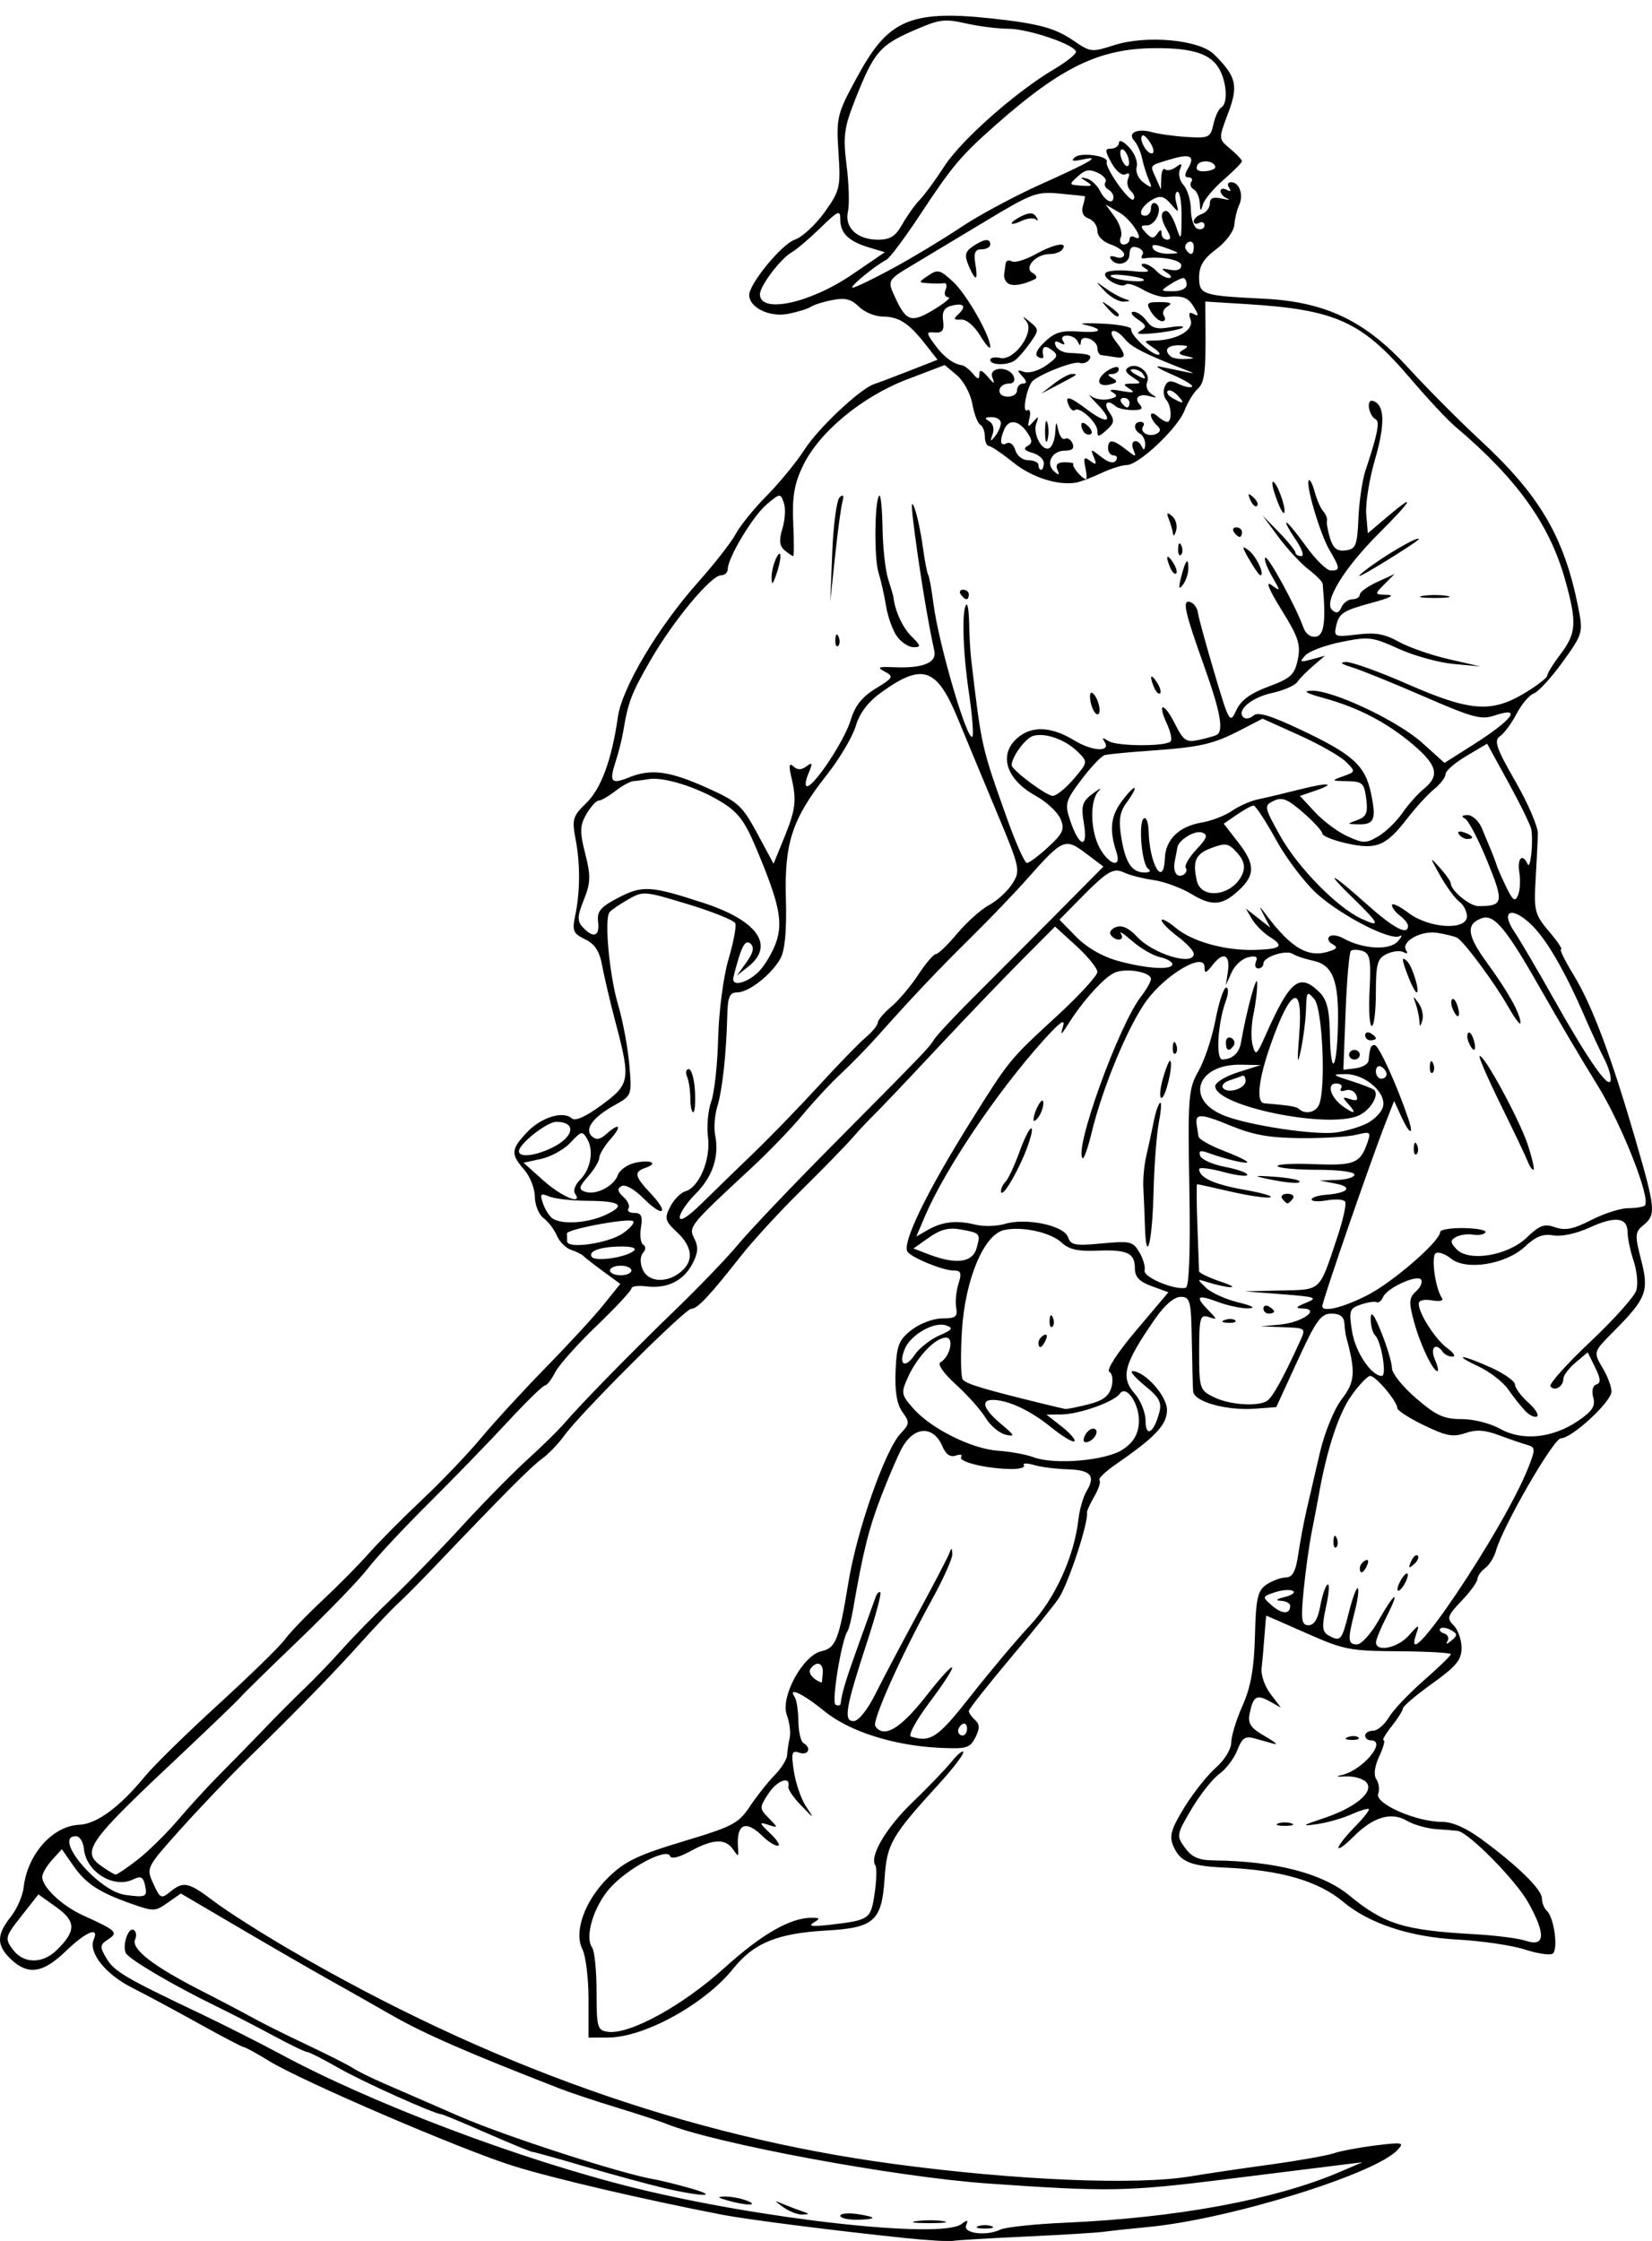 <?xml version="1.0" encoding="UTF-8"?>
<svg width="250.74mm" height="340mm" version="1.1" viewBox="0 0 888.44 1204.7" xmlns="http://www.w3.org/2000/svg">
<g transform="translate(-163.11 -169.8)">
<path d="m649.58 1372.9c-38.345-4.01-84.632-9.909-97.935-12.481-42.141-8.147-91.064-19.558-112.34-26.2-28.101-8.775-113.69-45.545-131.58-56.524-6.622-4.066-12.688-7.392-13.479-7.392-0.791 0-11.575-5.643-23.965-12.54-12.39-6.897-28.676-15.641-36.193-19.43-14.209-7.164-23.551-18.906-20.571-25.856 3.121-7.277-4.221-4.219-15.077 6.28-12.199 11.798-20.312 12.996-29.396 4.344-7.854-7.481-7.904-13.084-0.202-22.763 3.334-4.189 6.476-11.327 6.982-15.862 1.989-17.799 15.524-33.063 29.892-33.71 9.469-0.426 21.816-9.526 35.388-26.082 4.648-5.67 22.413-23.067 39.478-38.66 17.064-15.593 33.177-31.325 35.806-34.961 2.629-3.636 11.593-12.968 19.92-20.739 8.327-7.771 19.677-19.253 25.222-25.515 5.545-6.263 18.507-19.314 28.804-29.004 10.298-9.69 24.556-24.622 31.685-33.183 7.129-8.561 22.798-25.609 34.82-37.885s25.906-27.361 30.854-33.523l8.996-11.203-9.251-6.796c-5.088-3.738-9.899-7.479-10.691-8.315-0.792-0.835-3.728-2.274-6.524-3.197-2.796-0.923-6.226-4.366-7.621-7.65s-4.617-7.515-7.158-9.402c-2.541-1.887-4.65-7.059-4.685-11.492-0.035-4.433-2.599-10.96-5.697-14.504-7.359-8.418-7.179-10.983 1.409-20.115 7.575-8.055 19.435-11.75 24.156-7.526 1.837 1.644 7.403-0.84 15.991-7.136 15.292-11.212 15.695-13.509 7.688-43.831-2.994-11.34-6.31-25.392-7.369-31.227-1.394-7.682-3.926-11.567-9.181-14.083-6.352-3.042-7.017-4.61-5.335-12.588 2.731-12.955 2.812-27.892 0.224-41.33-2.021-10.491-1.478-12.327 5.689-19.238 8.054-7.766 13.797-23.356 17.074-46.346 2.251-15.796 21.753-48.508 43.334-72.69 8.665-9.71 17.692-21.286 20.059-25.725 2.367-4.439 9.896-13.717 16.732-20.619 6.835-6.901 16.005-18.103 20.378-24.892 7.455-11.574 30.096-32.796 37.413-35.067 1.807-0.561 10.197-3.728 18.643-7.039l15.357-6.019-6.61-8.425c-8.917-11.365-14.074-14.689-22.938-14.786-4.111-0.045-9.865-2.446-12.787-5.334-4.09-4.044-7.341-4.865-14.128-3.568-4.849 0.926-10.112 2.576-11.697 3.666-1.584 1.09-7.18 2.805-12.435 3.811-9.804 1.877-20.69-3.463-20.69-10.149 0-6.101 17.508-27.371 24.484-29.744 3.987-1.356 11.205-8 16.04-14.764 8.276-11.577 8.715-13.457 7.483-32.079-1.243-18.798-0.761-20.786 9.693-40.011 16.416-30.186 27.006-37.088 72.965-32.061 26.348 2.882 34.216 5.409 44.074 12.12 8.848 6.024 9.482 6.088 21.603 2.201 17.265-5.537 45.598-2.947 53.575 4.897 12.093 11.891 13.281 16.84 7.622 31.739-5.222 13.746-5.22 13.775 1.115 19.056 3.49 2.909 6.345 5.92 6.345 6.692 0 0.772-4.414 5.239-9.81 9.927-5.395 4.688-10.43 10.68-11.188 13.316-1.164 4.048-1.43 3.916-1.712-0.855-0.184-3.106-1.651-6.375-3.262-7.266-1.61-0.89-2.182-2.699-1.27-4.018 0.911-1.32 0.239-2.399-1.495-2.399-2.185 0-2.268-1.477-0.271-4.816 4.001-6.689 1.26-8.117-9.404-4.9-11.676 3.521-11.123 2.824-7.921 9.986l2.76 6.173 0.183-6.229c0.101-3.426 1.036-5.465 2.078-4.533 1.042 0.933 3.664 0.382 5.827-1.224 3.11-2.31 3.55-2.029 2.103 1.344-1.006 2.345-0.108 6.118 1.995 8.386 2.103 2.267 3.868 8.242 3.923 13.277 0.055 5.035 1.72 9.641 3.7 10.235 1.98 0.594 3.6-0.245 3.6-1.864 0-1.619-1.296-2.227-2.88-1.351-1.584 0.876-2.88 0.489-2.88-0.861 0-1.349 1.944-3.121 4.321-3.937 2.376-0.816 4.321-3.338 4.321-5.604 0-2.981 1.792-3.723 6.481-2.682 3.564 0.791 4.861 0.773 2.88-0.041-1.98-0.814-3.6-2.611-3.6-3.994 0-1.383 1.496-1.687 3.325-0.676 2.06 1.139 2.544 0.707 1.27-1.137-1.131-1.637-0.642-2.975 1.085-2.975 4.419 0 6.857 6.88 4.338 12.242-1.165 2.481-2.327 7.285-2.582 10.676-0.258 3.434-4.561 9.227-9.711 13.074-6.829 5.101-9.248 9.038-9.248 15.048 0 9.444 1.607 9.983 34.565 11.594 33.419 1.633 54.738 11.819 78.015 37.273 10.027 10.965 27.361 28.389 38.519 38.72 32.24 29.849 45.287 52.124 52.845 90.222 2.627 13.242 2.378 14.099-8.439 29.074-6.13 8.486-13.099 16.1-15.486 16.92-2.387 0.82-6.548 5.713-9.247 10.875-2.699 5.162-6.736 10.63-8.973 12.153-3.387 2.306-2.014 6.335 8.231 24.139 6.763 11.754 12.232 24.425 12.152 28.159-0.079 3.734-0.627 14.908-1.217 24.83-0.987 16.615-0.422 18.805 7.157 27.706 4.526 5.316 7.462 9.665 6.523 9.665-0.939 0 2.027 6.089 6.59 13.531 9.998 16.304 20.189 43.344 33.272 88.273 11.032 37.887 11.318 40.925 4.388 46.537-4.498 3.642-4.614 5.444-1.198 18.592 4.349 16.74 2.861 20.713-14.225 37.964-11.812 11.926-11.639 11.325-6.018 20.968 2.366 4.06 4.311 9.412 4.321 11.893 0.02 5.414-21.298 25.129-27.174 25.129-3.98 0-31.25 47.215-35.008 60.613-0.954 3.402-3.552 7.535-5.773 9.184-2.221 1.649-4.091 4.306-4.155 5.905-0.065 1.598-3.93 6.897-8.59 11.774-7.574 7.927-8.02 9.316-4.204 13.09 2.348 2.322 4.269 7.769 4.269 12.104 0 6.454-2.847 9.921-15.706 19.127-8.638 6.184-15.767 12.224-15.842 13.423-0.075 1.199-2.817 5.548-6.093 9.665-3.276 4.117-5.203 7.486-4.282 7.486 0.921 0-0.147 3.902-2.375 8.672-2.471 5.292-3.073 10.064-1.545 12.242 1.378 1.963 1.827 5.522 0.998 7.907-1.816 5.227 20.403 14.993 34.113 14.993 5.739 0 13.046 3.187 21.475 9.368 19.33 14.172 32.463 27.017 32.463 31.749 0 2.334 1.187 5.346 2.638 6.692 4.031 3.741 6.32 21.298 3.015 23.126-1.6 0.885-8.388-0.176-15.083-2.358-6.696-2.182-23.011-4.564-36.257-5.295-25.423-1.402-47.242-8.628-61.142-20.249-13.461-11.254-33.549-17.088-63.371-18.405-18.993-0.839-24.38-3.095-28.081-11.762-2.218-5.193-1.071-9.139 5.984-20.599 4.8-7.796 12.441-17.424 16.98-21.394 4.622-4.042 8.253-9.983 8.253-13.503 0-3.457 2.733-12.386 6.073-19.844 4.4-9.822 6.237-20.132 6.668-37.41 0.504-20.187 1.451-24.432 6.168-27.624 3.065-2.075 7.762-3.809 10.438-3.854 3.61-0.061 5.328-3.238 6.663-12.324 0.989-6.733 3.004-17.461 4.477-23.84 1.473-6.379 4.704-20.296 7.179-30.928 2.547-10.939 7.679-23.463 11.822-28.851 7.155-9.305 7.502-14.501 2.25-33.649-0.292-1.063-0.692-4.253-0.89-7.088-0.249-3.564-2.4-5.155-6.971-5.155-5.653 0-8.28 3.638-18.14 25.129l-11.529 25.129-11.385 0.848c-15.405 1.148-32.898-3.748-33.325-9.328-0.186-2.424-0.51-14.845-0.72-27.603-0.348-21.096-0.887-23.196-5.954-23.196-3.489 0-8.58 4.334-13.624 11.598-17.023 24.517-18.945 31.552-11.068 40.512 3.179 3.616 5.78 10.129 5.78 14.474 0 9.131 4.315 6.764 7.284-3.995 1.597-5.785 0.273-8.354-7.639-14.82-5.264-4.302-8.296-7.821-6.739-7.821 6.693 0 18.615 13.327 18.615 20.81 0 7.985-6.07 14.468-27.208 29.055-5.849 4.037-9.949 7.953-9.111 8.703 0.838 0.75-0.395 4.684-2.74 8.742-2.345 4.058-4.14 7.989-3.987 8.737 0.971 4.77-9.281 36.257-14.822 45.521-1.636 2.736-13.265 17.204-25.841 32.151-12.576 14.947-22.866 27.996-22.866 28.997 0 1.001 1.52 3.18 3.378 4.843 2.522 2.257 2.564 4.622 0.165 9.333-2.896 5.686-4.723 6.244-18.501 5.639-25.138-1.104-49.238-8.726-62.888-19.891-11.377-9.305-19.825-13.254-15.758-7.366 0.985 1.426 1.863 7.241 1.95 12.923 0.088 5.681 1.302 10.962 2.7 11.734 4.521 2.5 2.689 6.858-2.18 5.186-4.093-1.405-4.483-0.069-2.933 10.053 0.984 6.421 3.892 14.855 6.462 18.742 4.656 7.041 4.646 7.039-2.648-0.504-4.027-4.165-7.079-8.659-6.782-9.987 1.346-6.024-5.903-3.615-10.62 3.529-5.064 7.671-5.061 8.101 0.083 13.348 5.19 5.294 5.181 5.378-0.377 3.553-5.005-1.643-4.858-1.073 1.222 4.718 3.803 3.623 5.594 6.586 3.979 6.586s-5.282-2.32-8.15-5.155c-9.214-9.11-14.261-6.649-13.213 6.443 0.379 4.736 0.16 4.788-2.692 0.644-4.098-5.954-10.721-5.68-22.872 0.948-6.24 3.404-10.365 4.383-11.023 2.617-1.701-4.566-22.086 6.145-31.835 16.728-9.036 9.809-14.251 26.639-10.054 32.448 1.318 1.824 2.396 12.595 2.396 23.935 0 19.174 0.436 20.674 6.231 21.413 11.675 1.488 40.112-14.128 62.404-34.27 20.294-18.336 35.66-27.141 47.21-27.052 4.394 0.034 4.511 0.417 0.813 2.664-3.092 1.878-0.635 2.197 8.641 1.12 21.586-2.506 22.166-2.909 24.235-16.866 1.052-7.095 1.23-13.888 0.395-15.097-3.308-4.789 5.78-20.262 19.805-33.717 8.127-7.796 17.614-17.655 21.084-21.907 3.47-4.253 6.35-6.572 6.4-5.155 0.05 1.417-5.737 8.956-12.859 16.752-25.858 28.303-28.221 32.395-29.46 51.016-1.53 22.996-5.564 26.592-31.478 28.062-26.178 1.486-38.843 6.67-49.876 20.416-15.417 19.209-47.963 37.104-67.483 37.104h-10.383v-20.497c0-11.274-1.48-23.403-3.288-26.955-4.836-9.496 1.434-26.596 14.293-38.986 8.719-8.4 15.783-11.769 39.83-18.994 26.85-8.067 29.784-9.608 36.005-18.914 3.725-5.572 9.69-13.098 13.254-16.723 3.564-3.625 6.58-8.451 6.701-10.725 0.121-2.274 0.741-6.454 1.377-9.289 0.636-2.835-0.05-8.359-1.524-12.275-3.625-9.631 8.547-32.079 18.621-34.341 7.743-1.739 9.419-6.027 14.524-37.147 4.627-28.213 19.78-71.265 28.166-80.027 4.734-4.947 4.813-6.001 0.849-11.415-2.961-4.044-4.147-11.125-3.682-21.99 0.596-13.926 1.733-16.831 8.674-22.173 4.498-3.462 11.684-6.147 16.45-6.147 7.152 0 8.308-0.898 7.461-5.799-0.551-3.189 0.014-8.988 1.257-12.887 1.858-5.831 1.351-7.088-2.859-7.088-5.609 0-22.345-6.863-24.561-10.072-3.098-4.485 10.268-32.072 33.652-69.456 21.217-33.92 20.899-33.53 46.725-57.294 11.943-10.99 21.715-21.629 21.715-23.644 0-2.014-5.118-8.335-11.374-14.045l-11.374-10.382-18.257 18.349c-10.042 10.092-30.724 31.686-45.96 47.988s-30.115 31.959-33.063 34.794-8.218 8.458-11.712 12.495c-3.494 4.037-15.787 16.638-27.319 28.002-11.532 11.364-26.152 27.249-32.489 35.301-17.109 21.739-23.539 28.584-26.851 28.584-3.391 0-60.026 56.537-68.419 68.299-3.034 4.253-8.416 9.829-11.96 12.393-5.851 4.232-20.079 18.527-58.017 58.291-7.337 7.691-15.984 16.389-19.216 19.33-3.231 2.941-12.125 12.306-19.765 20.811-15.196 16.918-33.95 36.17-61.079 62.698-9.674 9.46-25.951 26.521-36.172 37.914-18.475 20.594-18.561 20.766-14.678 29.282 3.65 8.004 4.243 8.294 9.035 4.413 7.269-5.886 9.768-5.332 23.845 5.289 6.883 5.193 24.828 16.624 39.878 25.401 107.17 62.503 214.81 100.73 325.49 115.59 66.053 8.87 130.75 11.546 159.86 6.612 7.921-1.343 26.887-4.149 42.146-6.238 15.259-2.088 30.813-4.836 34.565-6.106s13.92-3.178 22.595-4.24c14.65-1.793 15.484-1.618 11.703 2.458-12.067 13.01-90.765 37.315-134.05 41.401-9.505 0.897-20.199 2.048-23.763 2.556-3.564 0.509-22.359 1.661-41.766 2.56-19.407 0.899-37.231 1.953-39.607 2.341-2.376 0.389-14.042-0.31-25.924-1.553zm51.544-4.514c2.764-1.323 18.545-2.994 35.069-3.711 59.469-2.583 112.57-12.377 147.12-27.135l12.545-5.359-10.081 1.245c-5.545 0.685-34.061 4.235-63.369 7.889-53.402 6.658-63.28 6.834-128.18 2.284-49.723-3.486-147.16-21.584-172.83-32.102-3.168-1.298-15.013-5.183-26.322-8.633-11.309-3.45-24.919-7.963-30.244-10.03-49.206-19.092-73.451-29.646-90.48-39.383-11.01-6.296-26.79-15.228-35.065-19.849-8.276-4.621-29.419-16.838-46.986-27.149l-31.939-18.747-7.046 4.959c-6.729 4.736-7.595 4.766-19.264 0.663-17.698-6.223-24.733-10.83-31.601-20.696l-6.093-8.754-5.265 5.818c-2.896 3.2-5.265 7.273-5.265 9.051 0 5.599 10.583 15.563 22.067 20.775 17.966 8.155 19.005 9.158 13.329 12.872-4.474 2.927-4.563 3.989-0.858 10.184 4.219 7.054 9.906 10.4 50.435 29.674 12.674 6.027 32.117 15.847 43.206 21.821 49.502 26.669 128.8 56.636 190.11 71.841 68.207 16.916 165.05 27.66 176.01 19.525 3.31-2.458 3.831-2.34 2.578 0.583-1.893 4.414 10.75 6.038 18.419 2.365zm-11.938-1.852c1.98-0.715 5.221-0.715 7.201 0 1.98 0.715 0.36 1.3-3.601 1.3-3.961 0-5.581-0.585-3.6-1.3zm-33.085-2.72c4.378-0.592 10.859-0.577 14.402 0.035 3.543 0.612-0.04 1.097-7.961 1.077-7.921-0.021-10.82-0.52-6.441-1.112zm-41.086-2.859c0-1.172 3.889-1.62 8.641-0.996 4.753 0.624 8.641 1.583 8.641 2.131 0 0.548-3.889 0.996-8.641 0.996-4.753 0-8.641-0.959-8.641-2.131zm-30.414-4.455c-5.502-3.944-5.499-3.97 0.17-1.637 3.168 1.304 7.705 3.016 10.081 3.805 3.732 1.238 3.709 1.461-0.17 1.637-2.47 0.112-7.006-1.6-10.082-3.805zm-30.075-3.724c-5.789-1.659-6.071-2.078-1.44-2.139 3.168-0.042 8.353 0.921 11.522 2.139 7.34 2.822-0.233 2.822-10.082 0zm-34.565-6.785c-8.713-2.057-27.8-7.256-42.415-11.555s-27.214-7.8-27.999-7.78c-0.784 0.018-11.875-4.534-24.646-10.118-12.771-5.584-23.737-10.153-24.368-10.153-3.557 0-42.186-17.354-55.162-24.782-8.383-4.798-16.106-8.724-17.163-8.724-1.057 0-9.22-3.943-18.141-8.763s-22.7-11.911-30.621-15.758c-23.095-11.218-47.317-25.491-48.719-28.71-1.889-4.338 1.429-13.952 4.274-12.379 1.335 0.738 1.681 3.081 0.77 5.207-2.171 5.062 9.639 14.236 35.034 27.215 11.09 5.668 24.052 12.478 28.804 15.134 4.753 2.655 17.715 9.105 28.804 14.332 11.09 5.227 22.107 10.812 24.484 12.412 2.376 1.6 10.154 5.426 17.283 8.502 7.129 3.076 25.159 10.919 40.067 17.428 24.113 10.529 86.388 30.696 104.41 33.813 3.709 0.641 12.577 2.826 19.706 4.854 16.854 4.795 6.101 4.665-14.402-0.175zm-326.32-127.88c10.481-10.246 10.43-15.425-0.224-23.032l-9.644-6.885-9.195 11.672c-8.715 11.063-8.959 11.994-4.665 17.858 5.724 7.817 15.956 7.984 23.727 0.387zm791.35-25.56c-6.776-12.09-32.058-37.723-37.993-38.52-1.193-0.16-6.324-0.572-11.401-0.916-5.077-0.344-12.213-2.373-15.857-4.509-8.509-4.989-18.221-2.055-28.92 8.735-4.357 4.394-7.901 6.962-7.875 5.707 0.026-1.255 3.933-6.228 8.683-11.051 4.75-4.823 8.181-9.177 7.623-9.676-0.558-0.499-4.904 0.829-9.658 2.951-4.754 2.122-13.066 4.46-18.47 5.195-8.394 1.142-7.842 0.675 3.785-3.203 17.406-5.805 27.575-14.418 22.932-19.424-1.82-1.962-6.898-3.338-11.285-3.058s-5.383-0.021-2.215-0.665c11.34-2.311 25.231-18.763 15.842-18.763-1.584 0-2.88-1.16-2.88-2.577s1.911-2.577 4.247-2.577 6.123-3.189 8.415-7.088c2.293-3.898 10.751-12.843 18.797-19.877 8.046-7.034 14.62-13.413 14.61-14.175-0.01-0.762-12.648-1.469-28.084-1.571-26.326-0.174-29.395-0.773-49.496-9.665-11.787-5.214-21.53-9.479-21.651-9.479-0.121 0-0.575 4.929-1.009 10.954-0.433 6.024-1.128 13.853-1.544 17.397-0.416 3.544 1.754 9.739 4.821 13.768l5.577 7.324-6.014-3.361c-7.017-3.921-8.91-2.79-10.781 6.444-1.111 5.481 0.417 7.795 8.048 12.188 5.181 2.982 7.475 4.878 5.098 4.213-2.376-0.665-7.096-1.986-10.487-2.936-5.071-1.42-6.723-0.297-9.302 6.321-1.724 4.426-6.079 10.164-9.676 12.75-3.597 2.586-10.325 11.084-14.951 18.883-8.116 13.685-8.24 14.414-3.534 20.84 3.758 5.131 7.338 6.689 15.611 6.79 33.044 0.403 58.193 6.896 72.664 18.76 19.056 15.623 29.273 18.78 67.747 20.939 11.121 0.624 23.434 2.211 27.364 3.527 10.321 3.457 10.74-3.606 1.221-20.592zm-134.5-42.513c1.98-0.715 5.221-0.715 7.201 0 1.98 0.715 0.36 1.3-3.6 1.3s-5.581-0.585-3.6-1.3zm37.626-46.446c2.079-0.745 4.564-0.653 5.521 0.203 0.957 0.856-0.744 1.466-3.781 1.354-3.356-0.124-4.038-0.734-1.74-1.557zm-646.93 80.003c-1.038-4.857-2.236-5.488-6.521-3.436-10.539 5.047-25.276-4.121-26.415-16.433-0.347-3.755-2.293-6.827-4.324-6.827-12.841 0 11.858 29.484 26.42 31.539 11.085 1.564 12.111 1.105 10.841-4.843zm-3.888-14.217c5.754-4.477 15.465-14.045 21.58-21.263s16.484-18.496 23.043-25.062c6.559-6.566 17.11-17.363 23.447-23.993 6.337-6.63 16.058-16.385 21.603-21.678 5.545-5.293 14.618-14.735 20.163-20.984 5.545-6.248 17.623-18.588 26.841-27.422 9.218-8.834 26.136-26.287 37.596-38.786 11.46-12.499 27.25-28.55 35.088-35.669 7.838-7.119 16.716-15.818 19.728-19.33 9.188-10.713 36.498-38.609 60.454-61.752 12.498-12.074 27.533-27.752 33.41-34.84 5.877-7.088 28.056-30.411 49.286-51.83 52.735-53.204 52.628-53.092 55.906-58.133 1.597-2.455 10.824-12.352 20.504-21.992 9.681-9.641 29.522-29.558 44.093-44.261l26.492-26.733-9.551-7.182c-11.145-8.381-12.281-7.873-31.883 14.256-6.279 7.088-19.641 21.005-29.694 30.928-18.293 18.055-31.326 31.813-50.229 53.021-5.545 6.221-14.491 15.393-19.88 20.382-5.389 4.989-14.616 14.903-20.503 22.032-5.888 7.129-18.329 20.028-27.647 28.665-33.463 31.017-33.867 31.519-30.567 37.998 2.236 4.39 1.924 7.879-1.223 13.693-4.923 9.096-13.607 13.26-24.758 11.874-4.357-0.542-7.921-0.027-7.921 1.144 0 1.171-8.412 10.199-18.693 20.062s-20.319 21.123-22.306 25.021c-1.988 3.898-4.479 7.088-5.537 7.088-1.058 0-10.139 8.868-20.18 19.707-10.041 10.839-29.274 30.654-42.74 44.033-13.466 13.379-27.993 28.969-32.283 34.642-4.29 5.674-21.14 23.112-37.446 38.752-16.305 15.64-30.312 29.37-31.126 30.513-0.814 1.142-18.312 17.917-38.886 37.277-42.45 39.946-46.421 45.751-36.309 53.077 3.708 2.687 7.399 4.885 8.203 4.885 0.804 0 6.169-3.663 11.923-8.139zm448-88.032c10.235-13.021 24.564-30.053 31.841-37.85 13.411-14.367 23.703-37.002 25.987-57.154 0.59-5.21 2.551-11.943 4.357-14.962 4.953-8.281 2.265-11.353-10.244-11.708-6.232-0.177-14.409-1.23-18.172-2.34-3.763-1.11-6.155-1.023-5.317 0.192 0.839 1.215-2.564 2.112-7.561 1.993-13.366-0.318-27.944-3.945-26.172-6.511 0.849-1.229-0.451-1.55-2.887-0.713-2.958 1.016-5.339-0.618-7.165-4.914-4.785-11.261-15.053-11.059-21.562 0.424-2.112 3.726-7.193 15.474-11.292 26.105-6.756 17.524-9.848 29.901-15.133 60.567-0.977 5.67-2.356 11.155-3.064 12.188-3.268 4.768-8.739 38.277-6.455 39.54 1.404 0.776 2.651 0.473 2.772-0.674 0.589-5.575 2.738-12.641 9.818-32.281 4.233-11.743 8.274-22.967 8.978-24.941 0.705-1.975 1.838-3.092 2.519-2.484 0.68 0.609-2.442 12.354-6.94 26.1-11.745 35.901-12.998 43.118-7.486 43.118 2.687 0 7.465-5.951 11.898-14.82 4.074-8.151 14.336-27.577 22.803-43.17 8.467-15.593 16.031-30.09 16.809-32.216 1.161-3.175 1.455-3.111 1.641 0.359 0.125 2.324-4.798 13.342-10.941 24.484-16.638 30.182-32.384 65.354-30.488 68.099 4.611 6.676 13.451 1.464 27.179-16.028 17.88-22.782 19.257-19.818 1.684 3.626-7.036 9.387-11.386 17.488-9.666 18 10.728 3.2 14.386 0.701 32.256-22.033zm-2.116 17.676c0-2.064-1.08-3.155-2.4-2.425-1.32 0.73-2.4 2.419-2.4 3.753s1.08 2.425 2.4 2.425c1.32 0 2.4-1.689 2.4-3.753zm-77.603-29.752c0.47-5.578-3.409-6.921-6.608-2.289-1.504 2.177 1.358 5.67 6.067 7.404 0.059 0.021 0.302-2.28 0.541-5.115zm315.05-20.139c5.621-6.294 6.002-6.396 4.191-1.124-9.754 28.403 46.98-55.715 60.214-89.278 3.921-9.944 3.865-10.925-0.693-12.21-2.726-0.768-9.541-3.104-15.146-5.189-7.688-2.861-12.13-3.132-18.092-1.103-6.61 2.249-10.245 1.557-22.215-4.228-7.872-3.804-14.312-7.959-14.312-9.234 0-3.554-11.569-17.288-14.562-17.288-1.456 0-6.067 4.846-10.246 10.769-6.725 9.532-13.069 28.784-17.26 52.376-0.755 4.253-2.528 13.531-3.938 20.619-1.411 7.088-3.381 21.295-4.378 31.572-1.538 15.851-1.136 18.686 2.648 18.686 2.981 0 5.075-3.439 6.314-10.366 1.019-5.702 2.783-10.881 3.921-11.51 1.137-0.629 0.771 4.728-0.815 11.906-2.316 10.48-2.089 13.5 1.154 15.337 6.602 3.74 7.283 2.999 11.037-12.009 1.977-7.906 4.173-13.858 4.879-13.227 0.706 0.632-0.026 6.231-1.626 12.442-3.936 15.277-3.767 17.737 1.221 17.737 2.35 0 7.556-5.799 11.57-12.887 8.896-15.708 11.933-17.092 4.243-1.933-3.056 6.024-5.585 12.156-5.62 13.627-0.13 5.508 11.559 3.184 17.512-3.482zm-5.965-24.964c0-1.417 1.256-4.317 2.792-6.443 1.536-2.126 2.792-2.706 2.792-1.289 0 1.418-1.256 4.317-2.792 6.443-1.536 2.126-2.792 2.706-2.792 1.289zm-20.251-11.446c0-1.334 1.281-3.134 2.847-4 1.633-0.903 2.116 0.132 1.132 2.425-1.915 4.465-3.979 5.282-3.979 1.575zm27.549-3.485c1.082-2.542 2.692-3.972 3.579-3.179 0.887 0.793 2e-3 2.873-1.967 4.621-2.845 2.526-3.176 2.23-1.613-1.443zm-41.724-11.057c0.138-3.002 0.821-3.613 1.74-1.557 0.832 1.861 0.73 4.083-0.227 4.94-0.957 0.856-1.638-0.666-1.513-3.383zm63.201 47.928c-2.317-1.281-4.899-1.654-5.737-0.829-0.838 0.826 0.105 2.022 2.095 2.657 1.99 0.636 2.772 2.507 1.738 4.157-1.11 1.771-0.241 1.637 2.118-0.328 3.407-2.836 3.376-3.674-0.214-5.659zm-86.472-13.072c0-1.334-2.268-2.541-5.041-2.682-3.196-0.163-2.416-0.911 2.131-2.043 3.945-0.982 5.889-2.47 4.321-3.306-1.568-0.836-5.963-0.47-9.765 0.815-6.783 2.291-6.81 2.425-1.44 7.1 5.43 4.726 9.794 4.779 9.794 0.117zm-89.975-84.034c5.487-3.65 8.098-7.907 8.59-14.008 0.785-9.725-6.634-21.224-10.284-15.94-3.014 4.364-21.805 11.025-31.378 11.122l-8.014 0.081 8.254 6.494c4.539 3.572 7.571 7.105 6.737 7.851-0.834 0.746-6.59-2.744-12.79-7.756-11.061-8.941-22.997-14.483-31.192-14.483-6.604 0-4.817 5.093 4.53 12.905 7.396 6.182 7.761 7.03 2.496 5.798-3.392-0.794-8.263-4.897-10.824-9.119-2.561-4.222-9.734-12.266-15.94-17.876-6.597-5.964-10.049-10.91-8.309-11.908 5.187-2.977 7.521-13.306 3.007-13.306-5.614 0-15.195 9.877-20.262 20.89-4.06 8.824-3.929 9.688 2.594 17.147 9.504 10.866 31.525 21.851 45.709 22.801 6.517 0.437 15.031 1.993 18.92 3.459 11.332 4.272 39.09 1.878 48.155-4.153zm-20.616-7.094c0.963-2.245 3.016-4.081 4.563-4.081 3.786 0 1.415 5.858-2.89 7.142-2.105 0.628-2.749-0.55-1.672-3.061zm265.55-8.356c7.566-5.163 9.324-7.915 8.023-12.554-0.971-3.463-0.264-6.359 1.697-6.944 2.484-0.741 2.311-3.13-0.659-9.134l-4.022-8.13-6.548 5.504c-3.601 3.027-6.548 6.973-6.548 8.768 0 4.159-4.867 6.947-6.926 3.968-0.859-1.244 8.763-11.991 21.383-23.882 12.62-11.891 23.773-24.334 24.785-27.652 1.012-3.318 0.373-10.411-1.419-15.763-1.792-5.352-3.258-12.242-3.258-15.311 0-8.184-6.502-9.078-20.279-2.789-7.299 3.332-15.197 5.054-19.67 4.289-5.588-0.956-9.443 0.566-15.279 6.03-10.229 9.577-31.605 13.038-39.757 6.436-3.006-2.434-6.675-3.758-8.153-2.941-2.664 1.473-0.347 18.842 3.199 23.974 1.139 1.648-0.859 2.191-5.283 1.434-4.276-0.731-7.114-0.018-7.114 1.789 0 5.292 9.061 19.356 15.433 23.955 3.393 2.449 4.626 4.479 2.74 4.51-1.887 0.031-4.232-1.103-5.211-2.52-3.717-5.381-7.001-2.443-4.321 3.866 1.506 3.544 2.155 6.443 1.443 6.443-2.483 0-9.268-14.266-12.618-26.535-2.856-10.459-2.696-12.968 1.046-16.316 2.432-2.176 3.688-5.018 2.792-6.316-2.085-3.019-18.359 4.403-20.476 9.339-0.877 2.044-2.43 3.279-3.452 2.745-1.022-0.534-4.856 0.042-8.52 1.28-6.101 2.062-6.496 3.282-4.697 14.517 1.772 11.069 10.351 23.864 16 23.864 2.799 0-0.242-18.519-3.577-21.778-1.378-1.347-2.458-5.406-2.401-9.021 0.073-4.628 1.777-2.409 5.761 7.504 3.111 7.742 5.657 16.349 5.657 19.127 0 2.778 5.856 10.071 13.012 16.207 10.867 9.317 14.892 11.156 24.414 11.156 6.495 0 15.46 2.27 20.832 5.274 11.949 6.683 28.239 4.977 41.971-4.394zm-28.734-5.451c-2.291-2.447-6.367-7.618-9.058-11.49-2.691-3.872-9.739-9.33-15.662-12.128-14.942-7.059-9.315-6.638 6.466 0.484 7.068 3.189 12.886 7.301 12.93 9.138 0.044 1.836 3.236 6.163 7.094 9.616s5.976 6.852 4.706 7.554c-1.27 0.702-4.184-0.725-6.475-3.172zm-234.98-3.291c7.938-1.973 11.267-4.419 12.632-9.283 1.021-3.639 0.514-7.348-1.128-8.261-1.743-0.969 4.227-10.188 14.386-22.213l17.366-20.556-9.015-3.291c-6.628-2.42-9.015-4.955-9.015-9.575 0-8.287-4.031-10.157-20.448-9.487-10.212 0.417-14.976-0.677-18.923-4.344-5.966-5.543-21.385-8.906-30.965-6.755-10.888 2.445-20.976 26.569-22.678 54.225-0.794 12.911-0.606 24.658 0.418 26.103 1.668 2.354 11.295 5.257 43.629 13.154 5.545 1.354 10.73 2.574 11.522 2.711 0.792 0.137 6.291-0.957 12.219-2.43zm-26.622-33.223c0-1.334 1.281-3.134 2.847-4 1.633-0.903 2.116 0.132 1.132 2.425-1.915 4.465-3.979 5.282-3.979 1.575zm5.988-11.965c0.138-3.002 0.821-3.613 1.74-1.557 0.832 1.861 0.73 4.083-0.227 4.94-0.957 0.856-1.638-0.666-1.513-3.383zm116.82 43.345c2.945-1.707 8.774-12.205 17.866-32.177 3.205-7.04 3.146-7.09-8.953-7.521l-12.18-0.433 10.582-0.999c11.653-1.1 21.788-8.313 12.094-8.607-4.33-0.131-3.974-0.749 1.808-3.134 6.467-2.668 5.145-3.131-12.962-4.536l-20.163-1.565 19.505-0.455c22.027-0.514 20.409 1.021 30.366-28.806 3.076-9.214 4.946-17.739 4.156-18.945-0.79-1.206-5.168-1.525-9.729-0.709-4.561 0.816-8.292 0.606-8.292-0.467 0-1.073 3.356-2.199 7.458-2.503 12.096-0.896 15.073-4.148 5.504-6.011l-8.641-1.683 9.361-0.305c5.149-0.168 9.361-1.465 9.361-2.882 0-1.471-8.585-2.577-19.993-2.577-10.996 0-20.598-0.87-21.338-1.933-0.74-1.063 8.02-1.559 19.467-1.101 21.961 0.877 24.994-0.368 28.942-11.886 1.87-5.454 1.407-5.748-6.128-3.892-4.483 1.104-17.953 1.914-29.934 1.8-16.992-0.163-25.374-1.679-38.11-6.896-15.936-6.528-18.823-6.517-17.705 0.069 0.301 1.772 0.709 4.423 0.907 5.891 0.198 1.468 6.193 4.906 13.322 7.64 7.129 2.734 12.962 5.512 12.962 6.172 0 1.227-11.53-1.496-21.276-5.025-3.995-1.447-5.078-1.006-4.089 1.665 0.74 1.998 6.75 4.667 13.355 5.931 6.605 1.265 12.01 3.181 12.01 4.258 0 1.077-5.833 0.388-12.962-1.532-7.129-1.92-12.962-2.618-12.962-1.552 0 4.593 7.985 8.256 24.232 11.116 9.569 1.684 15.864 3.52 13.99 4.079-1.874 0.559-11.345-0.803-21.047-3.027-9.702-2.224-17.934-4.044-18.294-4.044s-0.278 10.148 0.181 22.552c0.459 12.403 0.858 23.325 0.887 24.27 0.029 0.945 5.56 3.562 12.293 5.814 11.271 3.771 3.694 3.631-8.374-0.156-5.093-1.598-5.1-1.467-0.191 3.211 2.815 2.682 10.592 6.212 17.283 7.845 7.716 1.883 9.761 3.061 5.591 3.222-3.615 0.139-11.069-1.427-16.562-3.481-11.151-4.169-12.402-3.002-4.948 4.613 4.801 4.905 4.801 5.072 0 3.506-4.532-1.479-5.041 0.421-5.041 18.811 0 19.665 0.306 20.604 7.921 24.3 8.476 4.114 23.115 5.183 28.471 2.079zm-22.53-43.603c2.079-0.745 4.564-0.653 5.521 0.203 0.957 0.856-0.744 1.466-3.781 1.354-3.356-0.124-4.038-0.734-1.74-1.557zm20.703-6.123c0-1.501 1.296-2.013 2.88-1.137s2.88 2.104 2.88 2.729-1.296 1.137-2.88 1.137-2.88-1.228-2.88-2.729zm10.081-59.126c-0.979-1.417 0.317-2.577 2.88-2.577 2.563 0 3.86 1.16 2.88 2.577-0.979 1.417-2.275 2.577-2.88 2.577s-1.901-1.16-2.88-2.577zm-8.641-10.72c-6.999-1.515-6.293-1.716 3.716-1.056 6.797 0.448 13.1 1.479 14.008 2.291 2.042 1.827-6.243 1.25-17.724-1.235zm-175.84 84.371c7.257-3.145 7.857-4.044 3.663-5.484-6.296-2.162-18.884 4.981-22.072 12.525-3.639 8.611 0.014 11.046 5.169 3.446 2.508-3.698 8.466-8.417 13.24-10.486zm230.56-21.829c13.743-7.069 38.886-28.957 38.886-33.852 0-1.275 5.808-2.213 12.907-2.086 7.099 0.128 12.256 1.174 11.461 2.325-0.795 1.151-3.797 1.688-6.671 1.193-2.874-0.495-6.976 0.068-9.116 1.251-3.253 1.799-3.231 2.861 0.132 6.487 6.569 7.083 27.598 3.659 37.858-6.163 6.991-6.693 9.367-7.55 15.316-5.526 5.505 1.873 9.735 1.018 19.384-3.919 6.789-3.473 15.691-6.328 19.784-6.345 4.093-0.018 8.135-0.652 8.983-1.411 3.571-3.195-12.254-43.463-25.403-64.642-7.818-12.593-21.31-35.402-29.982-50.688-18.957-33.415-25.537-41.441-32.123-39.179-8.837 3.034-8.16 9.187 2.634 23.958 11.373 15.563 18.05 27.546 18.03 32.356-0.01 1.609-3-2.342-6.651-8.781-7.202-12.699-23.675-34.925-27.421-36.996-1.279-0.707-6.062-1.892-10.631-2.633-8.932-1.449-19.948 4.852-16.701 9.553 1.029 1.49 0.401 1.848-1.449 0.825-1.796-0.993-5.885-0.552-9.086 0.981-4.985 2.387-5.82 5.364-5.82 20.738 0 9.873-0.991 17.951-2.201 17.951-1.211 0-1.743-8.695-1.182-19.322 0.846-16.044 0.221-19.596-3.684-20.937-2.587-0.888-5.447-0.949-6.356-0.135-0.909 0.814-2.198 15.541-2.863 32.727l-1.21 31.247 6.588-0.836c3.623-0.46 6.75-2.286 6.948-4.058 0.839-7.503 1.192-8.376 3.386-8.376 2.092 0 11.898 21.492 17.934 39.304 3.28 9.681 0.791 8.953-3.799-1.111l-3.739-8.198-4.475 11.42c-8.223 20.985-34.151 96.061-34.151 98.889 0 3.556 11.264 0.792 24.484-6.008zm85.96-71.796c-0.942-2.481-7.379-16.014-14.306-30.074-6.927-14.06-12.128-25.98-11.559-26.49 1.962-1.756 21.451 34.04 25.885 47.543 2.443 7.442 3.824 13.531 3.067 13.531-0.757 0-2.146-2.03-3.088-4.51zm-61.249-7.302c0.138-3.002 0.821-3.613 1.74-1.557 0.832 1.861 0.73 4.083-0.227 4.94-0.957 0.856-1.638-0.666-1.513-3.383zm8.641-43.814c0.138-3.002 0.821-3.613 1.74-1.557 0.832 1.861 0.73 4.083-0.227 4.94-0.957 0.856-1.638-0.666-1.513-3.383zm-43.434-6.229c0-1.417 1.296-2.577 2.88-2.577 1.584 0 2.88 1.16 2.88 2.577 0 1.417-1.296 2.577-2.88 2.577-1.584 0-2.88-1.16-2.88-2.577zm64.363-6.554c-0.938-2.187-1.062-4.553-0.275-5.257 0.787-0.704 2.122 1.086 2.967 3.977 1.795 6.142-0.199 7.09-2.691 1.28zm-55.722-3.907c0-1.501 1.296-2.013 2.88-1.137 1.584 0.876 2.88 2.104 2.88 2.729s-1.296 1.137-2.88 1.137-2.88-1.228-2.88-2.729zm29.138-8.013c-0.184-2.365-1.08-6.424-1.992-9.021-1.571-4.475-1.486-4.482 1.634-0.13 1.81 2.525 2.707 6.585 1.992 9.021-1.171 3.99-1.333 4.003-1.634 0.13zm17.942-6.121c-0.938-2.187-1.062-4.553-0.275-5.257 0.787-0.704 2.122 1.086 2.967 3.977 1.795 6.142-0.199 7.09-2.691 1.28zm-23.756-17.026c-3.818-9.799-3.967-11.741-0.654-8.507 2.757 2.691 6.972 16.624 5.029 16.624-0.667 0-2.636-3.652-4.375-8.117zm-117.88 113.39c-0.873-48.899-0.512-53.547 4.887-62.926 3.207-5.57 7.329-17.956 9.16-27.524 1.831-9.568 4.426-17.397 5.765-17.397 1.339 0 1.264 3.189-0.167 7.088-4.405 11.997-5.555 31.577-1.853 31.533 5.283-0.063 9.005-3.419 9.961-8.981 2.888-16.802 8.542-37.675 8.727-32.216 0.12 3.544-0.773 11.082-1.983 16.753s-1.421 13.202-0.469 16.738c1.602 5.945 2.12 5.557 6.884-5.155 13.337-29.989 18.293-33.927 29.169-23.174 3.835 3.792 5.291 9.602 5.487 21.901 0.375 23.504 3.664 20.932 4.319-3.377 0.664-24.657-2.558-33.267-13.311-35.567-4.413-0.944-9.319-2.582-10.903-3.641-3.611-2.413-15.842 1.547-15.842 5.13 0 1.463-1.256 2.66-2.79 2.66-1.534 0-2.08-1.655-1.213-3.678 1.143-2.666-0.031-3.301-4.271-2.309-3.216 0.753-7.213 4.437-8.882 8.188l-3.034 6.82 1.067-7.149c1.394-9.34-2.367-11.172-8.045-3.918-3.749 4.789-4.518 5.006-4.518 1.279 0-8.362-21.086 4.03-31.452 18.484-9.847 13.731-23.394 46.415-29.249 70.571-1.978 8.159-4.147 14.341-4.82 13.738-4.871-4.358 19.344-71.387 31.415-86.96 2.916-3.763 5.303-7.986 5.303-9.386 0-3.85-13.808-6.147-19.775-3.289-5.763 2.76-16.934 15.164-24.537 27.248-4.099 6.514-4.563 6.737-2.944 1.419 1.35-4.434-1.833-2.133-10.696 7.732-24.903 27.719-52.828 69.198-63.607 94.483l-4.626 10.851 6.204-3.553c7.821-4.479 15.561-5.333 25.596-2.826 4.329 1.081 11.458 0.895 15.842-0.414 11.423-3.411 31.702 0.815 33.92 7.069 1.561 4.402 3.655 4.797 18.204 3.436 15.292-1.43 16.7-1.102 20.176 4.709 2.055 3.436 3.328 7.865 2.829 9.844-0.896 3.553 16.232 10.73 22.137 9.276 1.84-0.453 2.54-19.776 1.937-53.508zm-23.901 20.16c-0.198-6.615-0.577-15.797-0.843-20.404-0.266-4.607 0.473-12.436 1.643-17.397 1.169-4.961 2.913-13.045 3.876-17.963s2.51-9.557 3.439-10.309c0.929-0.752 0.671 3.852-0.572 10.231-1.243 6.379-2.553 23.53-2.911 38.114-0.662 26.966-3.975 39.65-4.632 17.728zm-77.412-18.67c0-1.449 1.137-3.737 2.526-5.084 1.389-1.347 4.762-8.613 7.495-16.146 2.732-7.534 5.622-13.113 6.42-12.399 0.799 0.714-0.866 6.878-3.699 13.698-5.38 12.952-12.742 24.467-12.742 19.931zm17.529-38.46c0.3-4.882 5.101-13.103 5.268-9.021 0.087 2.126-1.098 5.606-2.634 7.732-1.536 2.126-2.721 2.706-2.634 1.289zm69.567-22c1.623-5.721 3.389-10.009 3.926-9.53 1.824 1.632-2.472 19.931-4.679 19.931-1.208 0-0.869-4.681 0.753-10.402zm5.305-16.875c0.138-3.002 0.821-3.613 1.74-1.557 0.832 1.861 0.73 4.083-0.227 4.94-0.957 0.856-1.638-0.666-1.513-3.383zm28.577-2.515c0-2.21 1.317-3.29 2.927-2.399 1.61 0.89 2.182 2.699 1.27 4.018-2.469 3.575-4.198 2.908-4.198-1.619zm-293.31 123.46c7.275-5.891 6.588-13.549-1.93-21.504-6.45-6.024-6.824-7.444-3.6-13.676 1.978-3.825 5.631-7.544 8.118-8.265 7.441-2.157 13.727-17.121 12.191-29.018-0.761-5.895 0.011-14.529 1.718-19.186 1.706-4.657 3.391-20.065 3.744-34.24 0.353-14.175 2.848-33.193 5.543-42.261 2.696-9.068 4.343-17.79 3.661-19.381-0.682-1.591-12.07-6.183-25.305-10.203-23.725-7.207-24.181-7.244-32.351-2.586-4.558 2.599-9.049 5.675-9.98 6.837-2.905 3.625-0.071 34.028 4.65 49.879 2.48 8.325 5.17 22.676 5.979 31.89 1.461 16.634 1.406 16.789-7.805 21.907-11.839 6.579-16.53 13.025-12.259 16.847 2.273 2.034 4.394 1.696 7.651-1.218 7.246-6.483 8.748-4.638 2.246 2.759-3.284 3.735-5.97 8.218-5.97 9.962s-2.689 6.23-5.976 9.969c-5.03 5.721-5.293 7.032-1.665 8.278 5.808 1.994 15.49-2.93 17.631-8.967 0.956-2.696 5.085-5.653 9.176-6.572 8.447-1.897 12.935 0.188 5.73 2.662-6.452 2.215-5.986 4.5 2.827 13.871 10.191 10.837 6.574 13.095-4.005 2.501-4.927-4.934-9.766-7.622-11.749-6.525-2.471 1.367-2.205 2.908 0.998 5.774 2.403 2.15 3.633 4.976 2.732 6.279-0.9 1.303 0.531 2.369 3.181 2.369 3.73 0 4.527 1.771 3.531 7.845-0.708 4.315-0.144 8.477 1.253 9.25 1.445 0.799 1.381 2.695-0.149 4.397-1.559 1.735-1.657 5.428-0.233 8.791 2.94 6.943 12.821 7.685 20.417 1.534zm5.268-93.462c0-4.137-0.787-9.356-1.748-11.598-0.962-2.242-0.556-4.077 0.902-4.077 1.458 0 2.952 5.219 3.321 11.598 0.369 6.379-0.037 11.598-0.902 11.598-0.865 0-1.573-3.385-1.573-7.521zm-31.685 92.573c0-1.417-2.592-2.577-5.761-2.577s-5.761 1.16-5.761 2.577 2.592 2.577 5.761 2.577 5.761-1.16 5.761-2.577zm1.296-10.581c1.646-1.387-0.844-2.306-6.245-2.306-11.44 0-18.543 2.42-16.363 5.576 1.883 2.726 18.313 0.35 22.609-3.27zm184.32-1.321c2.258-8.051 2.092-8.244-8.725-10.18-6.248-1.118-10.678 0.032-16.848 4.375l-8.371 5.892 8.417 3.214c14.474 5.527 23.374 4.376 25.527-3.301zm-190.11-8.132c4.164-2.93 6.555-5.866 5.314-6.524-3.161-1.675-35.653 4.439-35.504 6.681 0.067 1.01 0.122 2.909 0.122 4.221 0 4.315 22.339 1.063 30.068-4.377zm-9.495-9.795c11.377-5.264 8.416-7.521-10.012-7.63-8.185-0.049-17.3-1.094-20.255-2.323-4.686-1.948-5.097-1.442-3.212 3.954 1.188 3.404 3.606 7.041 5.373 8.082 5.407 3.187 18.872 2.189 28.107-2.084zm79.853-33.458c8.927-8.584 24.655-24.821 34.953-36.082 10.298-11.262 21.639-22.928 25.204-25.926 3.564-2.998 6.481-6.565 6.481-7.927s3.261-5.218 7.247-8.568c3.986-3.35 10.521-11.091 14.524-17.202 4.002-6.111 8.277-11.11 9.501-11.11 1.223 0 6.41-4.999 11.526-11.109 5.116-6.11 12.81-12.973 17.098-15.251 4.287-2.278 9.891-7.428 12.452-11.443 4.498-7.051 4.215-8.356-8.284-38.228-7.117-17.01-16.467-39.511-20.776-50.002-11.469-27.919-19.032-30.645-41.151-14.83-7.285 5.208-11.854 11.176-13.969 18.245-1.729 5.778-8.627 17.464-15.329 25.969-18.892 23.975-23.113 36.67-22.261 66.955 0.481 17.107-0.521 27.893-2.993 32.216-4.994 8.732-16.991 18.09-23.196 18.094-4.052 3e-3 -5.098 2.405-5.331 12.245-0.487 20.566-2.623 40.159-5.346 49.05-1.425 4.652-1.952 11.609-1.171 15.46 2.307 11.385-1.348 22.348-10.517 31.537-4.73 4.74-8.567 10.439-8.527 12.664 0.044 2.486 4.614-0.425 11.854-7.552 6.48-6.379 19.086-18.621 28.012-27.205zm-96.219 21.888c-1.041-1.507 0.148-4.757 2.642-7.223 5.794-5.728 7.615-15.728 3.998-21.953-2.665-4.587-3.158-4.488-8.994 1.805-3.396 3.662-10.474 7.604-15.729 8.761l-9.555 2.103 10.755 9.623c9.778 8.749 21.463 13.513 16.884 6.883zm-13.056-24.227c12.541-5.803 14.321-14.271 2.999-14.271-5.032 0-20.076 11.851-20.076 15.815 0 3.386 7.981 2.664 17.077-1.545zm438.35-13.13c4.174-1.931 8.317-6.005 9.208-9.053 2.207-7.55-9.569-17.897-20.199-17.747-7.45 0.105-7.228 0.376 2.964 3.628 6.059 1.933 11.686 4.115 12.505 4.847 3.071 2.748-2.271 11.347-8.671 13.956-17.23 7.024-76.779-5.348-76.779-15.952 0-1.972 5.509-5.33 12.242-7.462l12.242-3.877-10.483-0.203c-24.208-0.47-30.509 19.081-8.858 27.485 13.388 5.197 48.197 10.443 59.633 8.986 4.734-0.603 12.023-2.676 16.196-4.607zm-25.113-10.372c3.731-8.698 1.855-51.512-2.481-56.642-3.954-4.677-4.249-4.332-4.534 5.306-0.168 5.67-1.413 15.528-2.767 21.907-1.881 8.859-2.091 6.881-0.888-8.376 2.218-28.145-4.442-25.649-15.468 5.799-6.497 18.531-7.814 30.875-3.334 31.257 14.058 1.199 17.201 1.731 18.83 3.189 3.323 2.974 8.866 1.703 10.642-2.44zm15.783-0.272c-3.45-3.795-3.33-4.14 0.941-2.709 3.561 1.193 4.441 0.583 3.229-2.243-0.916-2.136-3.51-3.25-5.764-2.476-2.27 0.78-3.313 0.271-2.339-1.141 0.968-1.401-0.22-2.548-2.64-2.548-5.289 0-3.126 7.413 3.573 12.242 6.278 4.526 7.666 4.005 3-1.127zm-55.321-12.479c0-1.96-0.756-3.214-1.68-2.786-0.924 0.428-4.031 1.528-6.904 2.446-2.873 0.917-4.492 2.727-3.598 4.021 2.382 3.449 12.182 0.488 12.182-3.681zm192.83-12.065c-2.409-4.663-7.107-14.783-10.44-22.489-10.741-24.829-20.808-42.088-29.05-49.805-10.454-9.788-16.315-7.062-8.811 4.098 3.022 4.495 12.341 20.35 20.709 35.234 18.768 33.384 29.866 49.422 31.061 44.889 0.5-1.896-1.061-7.263-3.469-11.926zm-116.98 8.426c0-1.334-1.296-3.142-2.88-4.018-1.584-0.876-2.88 0.215-2.88 2.425 0 2.21 1.296 4.018 2.88 4.018 1.584 0 2.88-1.091 2.88-2.425zm-337.87-54.92c3.249-3.189 7.501-10.248 9.448-15.685 4.011-11.201 1.872-21.32-10.892-51.539-6.038-14.296-9.64-18.933-19.132-24.631-12.852-7.716-30.566-13.185-38.369-11.846-2.755 0.473-6.43 0.948-8.168 1.056-1.738 0.108-6.149 2.517-9.802 5.352-3.653 2.835-7.707 5.155-9.008 5.155-1.301 0-4.256 3.27-6.566 7.267-3.528 6.105-3.626 9.506-0.608 21.263 3.023 11.775 2.906 15.701-0.733 24.749-3.579 8.899-3.675 11.455-0.554 14.82 5.673 6.116 9.145 4.903 8.216-2.87-0.683-5.715 1.199-7.996 10.693-12.955 13.127-6.858 17.524-6.596 46.087 2.747 28.957 9.472 38.353 22.818 24.038 34.142l-6.207 4.91 5.195-7.22c3.685-5.122 4.3-8.02 2.117-9.974s-3.977 0.144-6.173 7.22c-1.702 5.486-3.102 10.844-3.111 11.907-0.033 3.977 7.827 1.73 13.529-3.866zm222.65-4.231c0-1.264-3.038-2.98-6.75-3.814-3.712-0.834-10.417-4.729-14.9-8.656-4.482-3.927-7.201-5.69-6.042-3.918 2.491 3.808-2.826 4.419-5.446 0.626-0.986-1.428 0.36-3.335 2.991-4.238 3.146-1.08 6.907 0.663 10.984 5.091 8.743 9.495 30.684 16.15 30.684 9.308 0-1.509-3.889-5.671-8.641-9.25-4.753-3.578-8.641-7.507-8.641-8.731 0-1.224 3.431 0.62 7.625 4.098 8.904 7.384 26.562 12.286 42.54 11.811 14.159-0.421 15.962-1.991 8.012-6.974-3.457-2.166-7.78-6.489-9.607-9.606l-3.322-5.667 13.198 10.309-3.358-6.443c-2.838-5.444-2.791-5.682 0.301-1.535 14.415 19.334 23.468 24.586 35.35 20.506 3.743-1.285 3.972-2.104 1.039-3.726-2.067-1.143-2.765-2.967-1.551-4.054 1.214-1.087 4.582-0.649 7.483 0.972 10.375 5.798 24.742 6.641 29.213 1.714 2.275-2.507 2.727-3.804 1.006-2.882-4.714 2.523-29.837-10.183-43.586-22.044-6.683-5.766-16.841-18.976-22.573-29.356-5.732-10.38-11.282-18.847-12.333-18.816-1.051 0.031-5.088 2.242-8.971 4.912l-7.06 4.855 7.973 10.294c8.854 11.432 8.943 17.195 0.387 25.26-9 8.484-14.619 8.999-25.577 2.345-5.543-3.366-14.796-6.79-20.562-7.611-5.766-0.82-12.795-2.597-15.619-3.95-5.992-2.869-9.091-1.024-24.401 14.526l-10.575 10.741 9.06 9.233c5.713 5.822 14.005 10.595 22.444 12.92 15.444 4.254 29.226 5.078 29.226 1.748zm126.74-20.582c0-1.244-1.944-3.705-4.321-5.47s-4.321-4.329-4.321-5.699c0-1.37 3.988 0.512 8.862 4.182 11.209 8.439 31.464 9.619 31.464 1.833 0-2.662-1.859-6.22-4.132-7.907-2.273-1.688-6.858-7.919-10.19-13.846-5.823-10.36-5.832-10.528-0.253-4.335 3.193 3.544 5.834 7.3 5.869 8.347 0.134 3.972 10.191 12.272 14.871 12.272 13.474 0 13.863-1.92 4.861-23.991-4.723-11.578-10.107-21.917-11.967-22.975-2.284-1.3-1.859-1.937 1.311-1.963 2.58-0.021 6.023 3.15 7.651 7.048 1.628 3.898 3.925 9.407 5.105 12.242s2.476 6.314 2.881 7.732c0.405 1.417 2.704 6.637 5.111 11.598 3.569 7.359 4.739 8.184 6.352 4.479 1.087-2.498 1.409-8.007 0.714-12.242-1.257-7.661 1.702-10.624 4.473-4.479 1.494 3.312 3.082-11.77 1.967-18.686-0.343-2.126-5.829-13.363-12.191-24.971l-11.568-21.105-11.194 6.628c-6.157 3.646-11.194 8.034-11.194 9.752s-2.743 5.333-6.096 8.034c-3.353 2.7-9.883 9.822-14.511 15.825-11.437 14.835-16.568 16.931-32.605 13.318-7.171-1.616-13.038-3.98-13.038-5.254s-4.639-6.348-10.308-11.274c-8.465-7.355-11.297-8.484-15.835-6.311-5.315 2.545-5.185 3.26 3.392 18.668 9.439 16.955 30.416 38.416 43.634 44.64 10.793 5.082 9.981 2.904-3.967-10.635-16.565-16.08-12.385-14.434 6.691 2.635 14.764 13.21 22.48 17.299 22.48 11.914zm27.384-49.255c-1.009-1.461 0.147-1.893 2.711-1.013 4.99 1.713 5.903 3.561 1.76 3.561-1.491 0-3.502-1.147-4.47-2.548zm-116.37 21.202c1.587-3.838 0.699-7.265-2.92-11.263-4.674-5.165-6.069-5.425-13.777-2.568-8.568 3.176-10.281 6.974-7.911 17.54 2.406 10.727 19.719 8.117 24.608-3.709zm-30.527-3.15c-0.829-1.2 1.742-5.635 5.711-9.856 5.821-6.189 6.398-7.957 2.983-9.129-3.905-1.341-12.751 4.112-13.263 8.176-0.121 0.962-0.691 4.002-1.267 6.756-1.275 6.101 0.921 9.786 4.614 7.743 1.501-0.83 2.05-2.49 1.222-3.69zm-20.191 0.565c-3.526-2.318-5.473-25.441-2.289-27.187 1.259-0.691 2.382 2.398 2.495 6.864 0.459 18.095 8.097 30.782 8.744 14.523 0.399-10.025 7.691-17.078 19.75-19.102 5.28-0.886 12.649-3.728 16.374-6.315 3.725-2.587 10.014-5.36 13.974-6.163 3.961-0.802 14.006-3.189 22.323-5.304 15.8-4.018 20.522-3.444 7.661 0.931l-7.461 2.538 8.181 8.79c4.5 4.835 12.366 10.665 17.481 12.957 8.581 3.844 9.858 3.84 16.512-0.061 3.966-2.325 9.784-7.953 12.93-12.507 3.145-4.554 8.353-10.412 11.572-13.019 8.612-6.974 7.229-12.648-5.777-23.698-14.022-11.914-29.385-19.934-47.976-25.046-9.783-2.69-11.708-3.859-6.562-3.986 11.402-0.281 46.207 16.139 59.422 28.033l11.976 10.78 15.388-9.756c21.341-13.531 26.714-20.846 11.551-15.724-7.196 2.43-11.694 1.216-38.166-10.301-16.505-7.181-33.897-14.229-38.65-15.662-5.799-1.749-6.819-2.673-3.102-2.809 3.047-0.112 17.953 5.242 33.125 11.898 33.458 14.678 45.064 15.578 62.871 4.879 6.733-4.046 12.242-8.31 12.242-9.476 0-1.166 3.24-6.393 7.201-11.615 8.457-11.15 8.815-16.807 2.505-39.539-8.341-30.048-25.895-54.593-59.101-82.639-4.196-3.544-15.033-15.142-24.084-25.773-26.256-30.843-40.163-37.162-88.333-40.135l-22.111-1.365 0.124 13.663c0.222 24.496-0.493 29.996-4.344 33.453-2.087 1.873-5.194 7.007-6.906 11.408-3.733 9.601-24.662 29.369-31.095 29.369-2.518 0-8.726 1.966-13.796 4.37-5.07 2.403-11.163 4.692-13.539 5.085-9.921 1.643-23.828-2.861-33.898-10.98-5.912-4.766-11.72-8.692-12.908-8.725-1.188-0.033-2.16-2.311-2.16-5.062s-1.126-5.625-2.502-6.386c-1.376-0.761-3.296-5.826-4.266-11.255-0.97-5.429-4.705-12.331-8.3-15.337l-6.535-5.466-20.163 7.682c-24.341 9.274-47.392 28.391-56.119 46.543-4.595 9.557-5.821 16.76-5.192 30.506 0.453 9.897 0.444 17.994-0.02 17.994-0.463-3.9e-4 -2.545-1.425-4.627-3.165-2.769-2.314-3.079-5.453-1.156-11.686 1.446-4.687 1.786-10.901 0.755-13.809-1.854-5.228-1.955-5.22-9.105 0.733-7.389 6.153-21.029 28.758-21.029 34.852 0 1.861-1.637 3.384-3.639 3.384-5.365 0-25.655 24.391-37.803 45.443-10.382 17.993-12.168 22.626-14.768 38.319-0.705 4.253-2.582 11.714-4.171 16.582-3.52 10.777-2.289 12.196 7.216 8.321 11.775-4.801 21.674-3.514 41.564 5.4 17.223 7.72 19.313 9.599 27.431 24.674l8.787 16.318 5.613-13.741c6.321-15.473 6.907-20.319 3.962-32.741-1.497-6.314-1.195-7.917 1.104-5.86 2.299 2.057 4.232 2.038 7.069-0.069 3.223-2.394 3.399-1.708 1.004 3.927-1.595 3.755-1.94 6.827-0.766 6.827 3.932 0 20.192-24.606 23.48-35.531 2.323-7.718 6.169-12.574 13.481-17.019 9.361-5.692 9.781-6.46 4.939-9.043-4.465-2.382-3.716-2.756 4.79-2.398 15.844 0.668 23.277-2.404 21.758-8.993-3.298-14.303-8.798-48.144-11.385-70.057-1.07-9.064-0.799-10.872 0.916-6.096 1.341 3.735 3.266 12.875 4.278 20.311 1.012 7.436 2.316 14.238 2.898 15.116 0.581 0.878 1.878 7.976 2.881 15.772 2.759 21.443 18.09 73.82 20.878 71.326 0.813-0.727-0.04-11.564-1.894-24.082-3.268-22.058-3.882-44.633-1.278-46.963 0.701-0.627 1.357 3.982 1.458 10.243 0.101 6.261 0.592 14.863 1.091 19.115 5.526 47.122 5.501 47.014 19.298 85.696 4.676 13.112 9.484 23.84 10.683 23.84 1.199 0 6.372-3.869 11.494-8.599 7.993-7.378 8.92-9.527 6.536-15.138-1.528-3.596-7.504-9.152-13.28-12.346-15.857-8.769-20.145-21.923-10.082-30.928 7.686-6.877 18.252-6.503 30.74 1.09 10.029 6.098 20.158 6.456 16.218 0.573-1.439-2.149-0.847-2.205 2.177-0.206 4.283 2.831 30.333 3.039 33.431 0.268 0.958-0.858 0.097-5.113-1.913-9.456-5.493-11.865-1.69-11.928 4.285-0.07 4.582 9.091 6.062 10.105 12.693 8.691 4.128-0.88 8.478-2.089 9.666-2.685 3.998-2.007 2.175-12.243-6.515-36.584-10.774-30.176-12.127-36.419-7.551-34.848 1.92 0.659 3.742 3.198 4.049 5.642 0.307 2.444 4.28 16.979 8.829 32.3 7.998 26.937 8.387 27.606 11.8 20.232 2.507-5.415 7.527-9.111 17.322-12.754 12.064-4.486 14.04-6.312 15.772-14.574 1.672-7.976 0.309-12.129-8.77-26.702-6.699-10.753-8.762-15.799-5.476-13.39 5.093 3.733 5.104 3.571 0.296-4.75-2.738-4.739-4.339-9.188-3.558-9.887 1.428-1.278 16.518 26.304 20.439 37.357 1.294 3.649 3.942 5.604 6.896 5.091 4.415-0.766 5.388-8.6 3.536-28.473-0.1-1.073-3.561-4.552-7.691-7.732-4.13-3.18-11.367-11.001-16.082-17.38l-8.573-11.598 8.803 9.021c4.842 4.961 8.838 9.89 8.881 10.954 0.043 1.063 1.479 1.933 3.193 1.933 1.713 0 0.312-4.059-3.115-9.021s-5.612-9.021-4.856-9.021c0.756 0 5.534 5.799 10.617 12.887 5.083 7.088 11.051 12.887 13.262 12.887 5.131 0 5.055-1.064-0.801-11.082-5.099-8.724-13.04-35.652-11.041-37.44 0.649-0.581 2.07 2.271 3.157 6.336 1.088 4.066 3.14 8.719 4.562 10.342 1.421 1.623 2.326 3.942 2.011 5.155-0.315 1.212 0.445 5.456 1.69 9.43 1.702 5.431 3.786 7.031 8.394 6.443 5.435-0.694 6.21-2.653 6.839-17.293 0.39-9.081 2.109-20.679 3.82-25.773 6.258-18.633 7.785-26.07 5.601-27.277-4.115-2.275-5.442-11.337-1.461-9.97 6.238 2.142 6.496 12.366 0.807 31.964-2.993 10.31-5.053 23.332-4.578 28.939l0.863 10.193 10.802-9.14c15.574-13.179 13.284-8.929-5.08 9.43-18.677 18.671-29.651 36.734-24.9 40.985 2.276 2.036 3.657 1.626 4.99-1.481 1.014-2.363 3.648-4.297 5.855-4.297 2.207 0 4.012-1.13 4.012-2.511 0-1.381 4.213-4.439 9.361-6.796l9.361-4.285-5.487 5.507c-5.438 5.458-5.425 5.509 1.44 5.687 4.401 0.114 1.674 1.604-7.475 4.084-16.596 4.499-18.426 5.708-20.05 13.251-1.111 5.16-0.333 5.433 11.382 3.996 9.851-1.208 14.708-0.362 22.433 3.91 5.422 2.998 17.505 7.207 26.851 9.351l16.993 3.9-14.402-1.325c-7.921-0.729-21.199-4.397-29.507-8.152-14.265-6.447-15.975-6.653-30.742-3.696-8.6 1.722-17.347 4.975-19.438 7.229-3.353 3.615-2.955 3.867 3.378 2.144l7.178-1.953-6.313 5.408c-3.472 2.974-7.361 6.929-8.641 8.788-1.28 1.859-7.386 4.486-13.568 5.838-11.128 2.434-19.32 9.479-15.255 13.117 1.159 1.037 3.549 0.594 5.312-0.983 2.353-2.106 9.039-0.115 25.156 7.489 28.368 13.385 34.93 19.306 38.072 34.357 2.94 14.082 1.789 16.84-6.931 16.615-6.207-0.161-6.213-0.199-0.374-2.314 4.822-1.747 5.71-3.894 4.726-11.435-1.098-8.415-2.058-9.299-10.258-9.447-8.672-0.157-8.762-0.265-2.168-2.626 6.779-2.427 6.8-2.541 1.44-7.853-2.991-2.965-14.286-9.381-25.099-14.257l-19.661-8.867-12.024 6.209c-14.642 7.561-21.55 9.127-48.598 11.016-11.569 0.808-22.493 1.869-24.277 2.358-1.784 0.489-7.421 6.429-12.528 13.199-8.62 11.428-9.052 13.004-6.039 22.003 4.811 14.368 9.71 15.525 7.401 1.749-1.643-9.807-1.011-11.948 4.818-16.315 3.691-2.765 5.09-3.376 3.109-1.358-4.951 5.045-4.521 21.92 0.794 31.116 5.215 9.024 11.579 10.334 8.769 1.805-4.011-12.177-3.149-19.568 3.26-27.937 7.437-9.711 9.204-8.272 1.971 1.606-3.524 4.812-4.155 9.311-2.611 18.595 2.273 13.665 5.696 18.709 12.653 18.651 2.696-0.023 3.464-0.844 1.808-1.933zm-30.933-89.444c-0.748-3.501-0.407-5.839 0.757-5.195 3.097 1.713 5.549 11.56 2.878 11.56-1.251 0-2.887-2.864-3.635-6.365zm34.169-7.91c-2.78-6.481-1.96-8.153 1.436-2.929 1.681 2.587 2.45 5.247 1.708 5.91-0.742 0.664-2.157-0.678-3.144-2.981zm-171.51-25.888c0.138-3.002 0.821-3.613 1.74-1.557 0.832 1.861 0.73 4.083-0.227 4.94-0.957 0.856-1.638-0.666-1.513-3.383zm33.166-1.718c-2.302-3.189-4.956-10.547-5.899-16.35-0.943-5.803-2.776-13.922-4.073-18.041-2.426-7.702-2.085-39.038 0.449-41.305 0.78-0.698 1.561 7.21 1.736 17.575 0.174 10.365 1.53 22.629 3.012 27.255 1.483 4.626 2.756 8.974 2.83 9.663 0.795 7.418 4.965 16.48 9.759 21.204 5.057 4.983 5.216 5.799 1.129 5.799-2.616 0-6.639-2.61-8.941-5.799zm-34.815-45.473c0.603-14.733 2.394-27.948 3.978-29.366 1.922-1.72 2.422-0.953 1.501 2.303-0.759 2.685-2.55 15.9-3.978 29.366l-2.598 24.485zm69.112 22.922c-0.979-1.417-0.408-2.577 1.27-2.577s3.05 1.16 3.05 2.577c0 1.417-0.572 2.577-1.27 2.577s-2.071-1.16-3.05-2.577zm248.44 0.758c3.564-0.614 9.397-0.614 12.962 0 3.564 0.614 0.648 1.117-6.481 1.117-7.129 0-10.045-0.503-6.481-1.117zm-130.02-9.779c2.369-9.477 4.018-11.534 3.959-4.94-0.023 2.717-1.36 6.68-2.968 8.806-2.135 2.823-2.402 1.781-0.991-3.866zm-220.18 0c-0.047-2.835 1.029-7.474 2.391-10.309 3.154-6.568 3.154 0.208 0 9.021-1.854 5.18-2.323 5.432-2.391 1.289zm319.24-3.91c9.891-7.75 28.804-18.795 28.804-16.821 0 0.551-8.749 6.339-19.443 12.862-12.393 7.559-15.788 8.995-9.361 3.959zm-104.78-1.344c-2.78-6.481-1.96-8.153 1.436-2.929 1.681 2.587 2.45 5.247 1.708 5.91-0.742 0.664-2.157-0.678-3.144-2.981zm42.479-4.411c-4.092-7.082-4.151-7.865-0.385-5.07 4.043 3.001 8.954 13.446 6.322 13.446-0.603 0-3.274-3.769-5.936-8.376zm-38.287-6.014c0.138-3.002 0.821-3.613 1.74-1.557 0.832 1.861 0.73 4.083-0.227 4.94-0.957 0.856-1.638-0.666-1.513-3.383zm-2.774-7.951c-0.184-1.656-1.173-5.135-2.198-7.732-1.446-3.663-1.063-4.061 1.71-1.773 1.966 1.621 2.955 5.101 2.198 7.732-0.757 2.631-1.527 3.429-1.71 1.773zm32.791-0.855c-0.979-1.417-0.408-2.577 1.27-2.577 1.678 0 3.05 1.16 3.05 2.577 0 1.417-0.572 2.577-1.27 2.577s-2.071-1.16-3.05-2.577zm22.22-19.726c-1.776-5.179-2.086-8.368-0.687-7.088 2.819 2.581 7.194 16.504 5.186 16.504-0.698 0-2.723-4.237-4.499-9.416zm-13.394 2.44c-1.563-3.673-1.232-3.969 1.613-1.443 1.969 1.748 2.854 3.828 1.967 4.622-0.887 0.794-2.498-0.637-3.579-3.179zm-94.996 149.96c7.618-8.936 7.653-9.16 2.307-14.471-6.697-6.653-17.518-10.553-24.097-8.685-4.156 1.18-11.578 11.275-11.578 15.747 0 2.583 18.636 16.486 22.099 16.486 1.943 0 7.014-4.085 11.269-9.077zm6.248-167.49c-1.129-5.284-0.652-5.924 2.611-3.501 3.23 2.399 3.611 2.034 1.997-1.911-1.932-4.723-1.808-4.729 3.969-0.197 3.884 3.047 6.625 3.721 7.859 1.933 1.043-1.51 0.523-2.745-1.154-2.745-1.678 0-3.05-1.74-3.05-3.866 0-5.054 2.571-4.882 9.623 0.644 5.482 4.295 5.668 4.295 3.918 0-2.068-5.074 2.451-6.309 4.715-1.289 0.895 1.984 1.54 1.547 1.68-1.137 0.125-2.397-1.069-5.075-2.653-5.951-3.808-2.106-3.693-6.443 0.17-6.443 1.678 0 2.305 1.08 1.393 2.399-2.189 3.169 3.336 6.113 7.329 3.905 2.255-1.247 2.255-2.516 0-4.534-1.722-1.541-3.131-3.962-3.131-5.379 0-1.432 1.536-1.203 3.457 0.515 1.901 1.701 4.277 3.093 5.281 3.093 2.747 0 2.357-8.612-0.538-11.916-1.396-1.592-1.738-4.76-0.76-7.04 1.401-3.267 2.99-3.565 7.497-1.407 3.146 1.506 6.373 2.154 7.171 1.44 0.799-0.715-4.173-3.718-11.048-6.674-6.875-2.956-9.584-4.785-6.019-4.064 3.565 0.721 9.397 1.923 12.962 2.672 6.037 1.268 6.009 1.176-0.405-1.339-20.889-8.194-28.051-11.841-31.443-16.012-5.485-6.744-10.35-5.682-5.041 1.1 5.798 7.407 5.661 9.481-0.557 8.416-2.772-0.475-6.013-0.952-7.201-1.061-1.188-0.109-2.16-1.813-2.16-3.787 0-4.454-8.555-7.75-8.869-3.417-0.173 2.383-0.578 2.364-1.68-0.081-0.799-1.772-3.366-3.222-5.704-3.222-2.479 0-3.394 1.24-2.195 2.975 1.347 1.951 0.781 2.271-1.644 0.93-2.468-1.365-3.25-0.854-2.351 1.535 0.741 1.969 3.826 3.699 6.855 3.843 11.345 0.541 13 1.095 11.173 3.739-1.031 1.492-3.376 2.233-5.211 1.646-3.499-1.119-23.653 7.027-25.786 10.423-3.075 4.896-4.931 16.458-2.418 15.069 1.545-0.855 2.111 1.007 1.306 4.294-1.185 4.836-0.855 5.158 1.981 1.937 2.901-3.297 3.151-3.175 1.7 0.831-2.034 5.616 3.182 15.411 7.064 13.264 1.505-0.832 2.912-4.634 3.128-8.448 0.347-6.13 0.538-6.258 1.646-1.098 0.69 3.21 2.322 5.247 3.627 4.525 1.305-0.722 3.116 0.421 4.024 2.539 1.126 2.626-0.182 3.851-4.109 3.851-6.962 0-10.553 6.9-5.792 11.127 2.648 2.351 3.049 2.143 1.751-0.91-1.161-2.732 0.082-3.958 4.013-3.958 3.132 0 5.187 0.455 4.565 1.011-1.104 0.987 4.687 7.901 6.781 8.096 0.581 0.054 0.434-2.812-0.325-6.368zm-21.665-19.307c0-4.961 0.593-6.991 1.317-4.51 0.724 2.481 0.724 6.54 0 9.021-0.725 2.481-1.317 0.451-1.317-4.51zm21.415 0.859c-1.056-0.945-1.92-2.917-1.92-4.381 0-1.615 1.342-1.463 3.409 0.387 1.875 1.677 2.739 3.649 1.92 4.381-0.819 0.732-2.352 0.558-3.409-0.387zm6.721-1.196c0-4.472-9.656-13.36-12.12-11.155-0.864 0.773-2.338-0.384-3.276-2.572-2.416-5.634 0.303-4.955 10.301 2.572 10.937 8.235 14.121 6.071 4.909-3.338-3.811-3.893-5.219-5.762-3.129-4.154 2.09 1.608 6.393 2.317 9.562 1.575 4.462-1.044 4.894-1.867 1.917-3.646-2.443-1.461-0.695-1.724 4.797-0.723 6.583 1.2 7.612 0.921 4.321-1.171-3.665-2.329-3.472-2.752 1.271-2.786 5.395-0.038 5.405-0.162 0.284-3.512-3.822-2.501-4.344-4.005-1.865-5.377 4.748-2.626 11.867 3.191 9.801 8.009-0.929 2.166 0.12 5.09 2.332 6.498 3.222 2.052 3.075 2.291-0.739 1.206-6.034-1.717-8.982 0.788-5.433 4.615 1.906 2.055 0.677 2.897-4.107 2.814-3.755-0.065-7.798-0.988-8.986-2.051-4.449-3.982-6.874-1.74-3.44 3.18 2.964 4.247 2.724 5.869-1.416 9.573-4.304 3.851-4.984 3.911-4.984 0.441zm17.283-15.127c0-1.417-1.373-2.577-3.05-2.577-1.678 0-2.249 1.16-1.27 2.577 0.979 1.417 2.352 2.577 3.05 2.577s1.27-1.16 1.27-2.577zm7.201-15.464c-0.979-1.417-3.324-2.56-5.211-2.538-2.061 0.023-1.706 1.037 0.89 2.538 5.534 3.2 6.531 3.2 4.321 0zm-47.928 5.308c3.74-2.919 8.169-5.308 9.841-5.308 3.542 0 3.373 0.129-8 6.088l-8.641 4.528zm24.405-1.444c0-1.738 2.376-4.489 5.281-6.112 3.29-1.839 5.281-1.971 5.281-0.352 0 1.429-1.62 2.617-3.6 2.639-2.694 0.03-2.633 0.588 0.243 2.22 2.966 1.682 2.583 2.475-1.68 3.473-3.228 0.755-5.524-0.021-5.524-1.868zm-29.764 43.99c0-2.031-2.764-4.477-6.141-5.436-4.263-1.211-5.063-2.341-2.615-3.694 2.755-1.523 2.687-3.154-0.312-7.45-4.539-6.504-9.786-7.114-12.226-1.423-2.655 6.191-2.098 9.307 1.326 7.414 1.693-0.936 3.785 0.733 4.657 3.714 0.901 3.083 3.918 5.414 7.007 5.414 2.984 0 5.425 1.16 5.425 2.577 0 1.417 0.648 2.577 1.44 2.577 0.792 0 1.44-1.661 1.44-3.692zm-23.088-21.437c0.023-1.772-2.224-3.204-4.997-3.182-3.707 0.029-4.063 0.595-1.343 2.139 2.123 1.205 2.927 4.207 1.889 7.048-1.482 4.054-1.248 4.25 1.298 1.083 1.709-2.126 3.128-5.316 3.152-7.088zm95.04-14.882c-2.004-2.16-4.394-3.257-5.31-2.437-0.917 0.82 0.24 2.57 2.571 3.889 6.098 3.45 6.894 3.028 2.739-1.452zm-86.355-2.675c0-2.038 1.455-3.706 3.233-3.706 2.212 0 2.084-1.239-0.407-3.925-3.037-3.275-2.871-3.661 1.003-2.331 2.613 0.897 7.817-0.639 11.9-3.513 6.289-4.426 6.684-5.532 2.965-8.294-3.974-2.951-5.568-1.751-4.561 3.435 0.227 1.169-1.013 1.336-2.756 0.372-2.075-1.147-0.856-3.954 3.529-8.132 5.468-5.208 8.92-6.221 18.806-5.518 12.015 0.855 13.35-1.353 2.294-3.795-3.168-0.7 1.368-0.924 10.081-0.498 8.713 0.426 15.597 1.756 15.297 2.955-0.719 2.872 10.806 13.778 14.56 13.778 1.611 0 0.413-1.703-2.662-3.784-5.463-3.697-5.445-3.786 0.754-3.866 11.819-0.153 21.274-5.61 19.311-11.145-1.258-3.545-0.756-4.475 1.686-3.124 2.678 1.481 2.725 0.667 0.207-3.543-3.265-5.458-5.931-6.447-15.169-5.622-2.696 0.241-8.245-1.522-12.332-3.918-4.087-2.396-8.208-3.66-9.159-2.809-2.629 2.353-12.894-3.338-10.991-6.093 0.915-1.325 7.108-1.835 13.763-1.135 8.616 0.907 10.855 0.536 7.779-1.289-2.376-1.409-2.859-2.58-1.073-2.602 1.786-0.021 4.861 1.7 6.834 3.826 1.972 2.126 5.047 3.848 6.834 3.826 1.786-0.021 1.304-1.282-1.073-2.801-3.532-2.258-3.226-2.55 1.68-1.603 3.779 0.73 6.001-0.142 6.001-2.354 0-3.029-11.276-5.131-20.137-3.754-1.306 0.203-1.637-0.698-0.737-2.002 0.901-1.304-0.299-3.036-2.666-3.849-2.92-1.003-4.304 0.153-4.304 3.596 0 5.255-6.968 7.005-10.061 2.526-1.009-1.461 0.147-1.893 2.71-1.013 2.459 0.844 4.47 0.222 4.47-1.382 0-1.604-3.24-4.019-7.201-5.367-4.226-1.438-7.201-4.492-7.201-7.392 0-2.719-2.091-5.661-4.647-6.538-2.948-1.012-4.1-3.469-3.15-6.719 0.824-2.818 1.295-5.205 1.047-5.305-0.248-0.1-6.367-0.737-13.599-1.417-12.326-1.158-14.833-0.22-40.086 15.001-14.815 8.93-31.8 19.136-37.743 22.68-15.103 9.005-14.963 8.751-10.3 18.737 5.816 12.455 8.585 13.225 20.83 5.79 5.875-3.567 9.245-6.486 7.489-6.486-1.756 0-2.425-1.787-1.489-3.971 0.937-2.184 0.572-3.787-0.811-3.561-1.383 0.226-5.106 0.236-8.275 0.023-5.681-0.382-5.684-0.439-0.179-4.165 5.07-3.432 6.286-3.129 13.263 3.304 7.317 6.745 20.041 29.015 20.041 35.075 0 1.57-2.457-1.187-5.46-6.127-3.247-5.341-7.457-8.817-10.389-8.577-3.603 0.295-4.071-0.364-1.741-2.449 4.951-4.43 3.775-6.631-2.73-5.109-4.399 1.029-5.693 3.117-5.041 8.135 0.672 5.173-0.333 6.662-4.3 6.372-4.918-0.359-4.931-0.036-0.267 6.443 4.708 6.54 10.003 10.552 14.744 11.174 1.222 0.16 3.8 2.146 5.73 4.413 2.855 3.354 3.526 3.43 3.6 0.407 0.066-2.69 1.284-2.335 4.419 1.289 3.608 4.17 4.036 4.252 2.572 0.493-2.243-5.762 8.959-6.394 11.424-0.644 0.974 2.27 0.039 3.866-2.264 3.866-6.23 0-7.492 6.63-1.341 7.045 3.005 0.203 5.444-1.294 5.444-3.339zm-14.402-16.351c0-1.285 2.401-1.774 5.336-1.088 7.504 1.756 18.795-14.022 14.093-19.694-2.492-3.006-2.041-2.942 1.897 0.268 4.968 4.05 4.965 4.497-0.091 11.598-2.892 4.062-6.585 8.238-8.206 9.279-4.164 2.675-13.028 2.428-13.028-0.364zm80.638-15.61c3.698-2.12 3.494-3.018-1.44-6.354-3.161-2.137-4.138-3.923-2.171-3.968 1.967-0.045 5.143 2.162 7.057 4.905 2.667 3.821 5.534 4.639 12.266 3.496 4.832-0.82 8.078-0.788 7.213 0.071-0.865 0.859-7.346 2.183-14.402 2.941-8.762 0.941-11.464 0.596-8.523-1.091zm5.775-10.404c-2.742-4.584-2.195-5.15 4.939-5.115 5.691 0.028 6.869 0.693 4.053 2.289-2.183 1.237-3.079 3.539-1.99 5.115 1.089 1.576 0.652 2.865-0.97 2.865-1.622 0-4.337-2.32-6.032-5.155zm-23.411-1.933c-3.583-4.088-3.481-4.179 1.087-0.973 2.772 1.946 5.041 3.975 5.041 4.51 0 2.121-2.365 0.756-6.128-3.537zm-1.347-9.021c-5.44-5.75-5.438-5.763 0.274-1.625 3.168 2.296 7.705 4.814 10.082 5.596 3.667 1.206 3.626 1.452-0.274 1.625-2.527 0.112-7.064-2.406-10.082-5.596zm-51.932-4.104c-1.494-0.932-2.51-3.144-2.259-4.916 0.251-1.772 0.618-4.45 0.816-5.951 0.198-1.501 1.68-2 3.293-1.107 1.613 0.892 7.275-0.779 12.582-3.714 10.228-5.656 17.697-7.055 14.73-2.759-0.979 1.417-4.137 2.577-7.018 2.577-7.453 0-14.048 7.42-9.051 10.184 2.048 1.132 2.612 2.605 1.255 3.272-6.117 3.008-11.85 3.972-14.347 2.414zm-21.381-9.745c-2.314-5.447-1.88-7.436 2.232-10.227 6.142-4.17 9.425-4.536 9.425-1.052 0 1.417-2.091 2.577-4.648 2.577-3.526 0-4.341 1.867-3.379 7.732 1.563 9.53 0.166 9.903-3.63 0.97zm23.179-22.696c0-0.709 2.514-2.492 5.586-3.964 4.079-1.953 6.146-1.804 7.663 0.554 1.142 1.776 1.05 2.4-0.204 1.386-1.254-1.013-4.703-0.682-7.663 0.735-2.96 1.417-5.382 1.997-5.382 1.289zm93.916 71.424c-4.386-1.005-4.669-1.698-1.44-3.527 3.02-1.711 2.408-2.287-2.462-2.316-6.361-0.039-8.358 2.577-4.561 5.974 1.056 0.945 4.621 1.584 7.921 1.419 5.435-0.271 5.486-0.417 0.542-1.55zm-179.88-43.768 17.771-12.093-8.34-2.487c-11.024-3.288-15.644-7.719-15.644-15.005 0-5.454-0.954-5.054-10.802 4.523-5.941 5.778-12.746 11.576-15.122 12.885-5.999 3.305-17.283 18.13-17.283 22.706 0 10.589 26.764 4.887 49.419-10.529zm180.06 5.346c0-1.949-0.832-3.544-1.85-3.544-1.017 0-4.287 1.595-7.266 3.544-5.122 3.351-5.021 3.544 1.85 3.544 4.245 0 7.266-1.474 7.266-3.544zm-157.97-8.813c10.574-5.733 27.002-15.634 36.508-22.003 9.505-6.369 28.87-16.782 43.032-23.14 27.556-12.372 33.081-15.689 22.083-13.256-4.901 1.084-6.004 0.727-3.811-1.235 3.264-2.921 18.366-0.767 17.176 2.449-1.134 3.064 12.316 22.021 14.339 20.211 1.018-0.911 0.419-2.938-1.332-4.505-1.751-1.567-2.416-4.637-1.479-6.823 1.063-2.478 0.521-3.32-1.439-2.236-1.789 0.989-5.009-1.606-7.47-6.021-3.689-6.617-3.722-7.759-0.226-7.759 2.255 0 4.143-1.45 4.196-3.222 0.053-1.772 2.525-0.616 5.494 2.568 2.969 3.184 4.78 7.904 4.025 10.489-0.763 2.611 0.876 6.338 3.687 8.386 4.571 3.329 4.844 3.187 2.824-1.469-1.23-2.835-2.846-8.018-3.59-11.518-0.745-3.5-2.636-7.746-4.203-9.435-3.96-4.269 1.581-6.913 9.672-4.615 3.536 1.004 12 2.159 18.809 2.566 11.657 0.697 12.478 0.297 14.079-6.868 0.935-4.185 2.829-8.233 4.209-8.995 3.496-1.933 3.131-12.504-0.69-20.007-4.437-8.713-14.218-12.024-35.103-11.883-29.642 0.199-50.155 10.086-85.35 41.137-18.788 16.575-23.666 22.35-40.558 48.008-8.273 12.566-16.512 23.618-18.31 24.559-6.378 3.338-20.514 15.036-18.173 15.039 1.308 2e-3 11.029-4.688 21.603-10.421zm134.75 5.97c-0.831-0.744-5.776-1.774-10.989-2.29-5.212-0.515-7.976-0.079-6.141 0.97 3.808 2.177 19.433 3.38 17.129 1.319zm14.099-16.164c-7.928-3.048-10.747-3.048-8.641 0 0.979 1.417 4.62 2.496 8.091 2.396 6.085-0.175 6.104-0.261 0.55-2.396zm12.962-1.441c0-2.21-1.317-3.29-2.927-2.399-1.61 0.89-2.182 2.699-1.27 4.018 2.469 3.575 4.198 2.908 4.198-1.619zm-34.565-3.866c0-1.501 1.175-2.079 2.612-1.285 6.506 3.598-1.182-9.13-7.89-13.062l-7.557-4.431 4.945 6.753c2.72 3.714 4.173 8.553 3.229 10.754-0.944 2.201-0.281 4.001 1.473 4.001 1.754 0 3.189-1.228 3.189-2.729zm-122.14-8.224c2.608-4.607 6.785-10.46 9.283-13.007 2.498-2.547 8.498-10.727 13.335-18.178 9.157-14.107 38.24-39.828 58.797-52.001 6.559-3.884 11.926-8.108 11.926-9.388 0-3.736-25.486-12.453-36.409-12.453-5.504 0-15.764-1.297-22.799-2.882-11.603-2.614-14.238-2.249-28.356 3.932-17.893 7.833-21.09 11.59-30.902 36.322-6.276 15.817-6.878 20.265-4.886 36.082 1.25 9.923 1.579 21.087 0.732 24.81-1.963 8.628 4.994 15.138 16.176 15.138 6.541 0 9.394-1.824 13.104-8.376zm139.38 5.155c0.023 1.772 1.386 3.222 3.026 3.222 2.055 0 2.055-1.549 0-4.985-3.623-6.058-3.842-10.479-0.518-10.479 1.355 0 3.737 3.769 5.294 8.376 2.697 7.983 2.837 7.741 2.965-5.155 0.074-7.442-0.891-13.531-2.144-13.531-1.253 0-1.59 2.61-0.748 5.799 1.508 5.714 1.464 5.723-2.981 0.644-3.55-4.055-5.586-4.566-9.55-2.393-5.979 3.277-8.609 8.836-4.181 8.836 1.716 0 3.12-1.808 3.12-4.018 0-2.21 1.175-3.369 2.61-2.575 4.008 2.216 0.163 11.747-4.739 11.747-3.588 0-3.698 0.689-0.638 3.988 2.954 3.185 4.176 3.315 6.069 0.644 1.826-2.575 2.381-2.603 2.415-0.122zm-25.88-19.822c0-1.334-1.317-3.154-2.927-4.044-1.61-0.89-2.222-2.64-1.359-3.889 0.862-1.248-0.971-3.486-4.074-4.971-4.295-2.057-6.721-1.736-10.162 1.343-5.731 5.128-5.75 5.074 1.924 5.591 5.225 0.352 5.634-0.069 2.16-2.225-3.781-2.347-3.776-2.541 0.036-1.652 2.376 0.554 5.6 3.542 7.164 6.639 2.884 5.712 7.238 7.641 7.238 3.207zm54.728-15.889c0-3.565-8.217-4.435-9.679-1.024-0.988 2.304 0.431 3.401 4.082 3.155 3.078-0.207 5.597-1.166 5.597-2.13zm-47.239-6.428c-1.025-2.39-2.512-3.766-3.304-3.057s-0.601 3.244 0.424 5.635c1.025 2.39 2.512 3.766 3.304 3.057 0.792-0.709 0.601-3.244-0.424-5.635zm12.542-6.406c-1.768-2.956-3.789-4.862-4.49-4.235-2.016 1.804 2.071 9.61 5.031 9.61 1.471 0 1.228-2.417-0.542-5.375z"/>
</g>
</svg>
